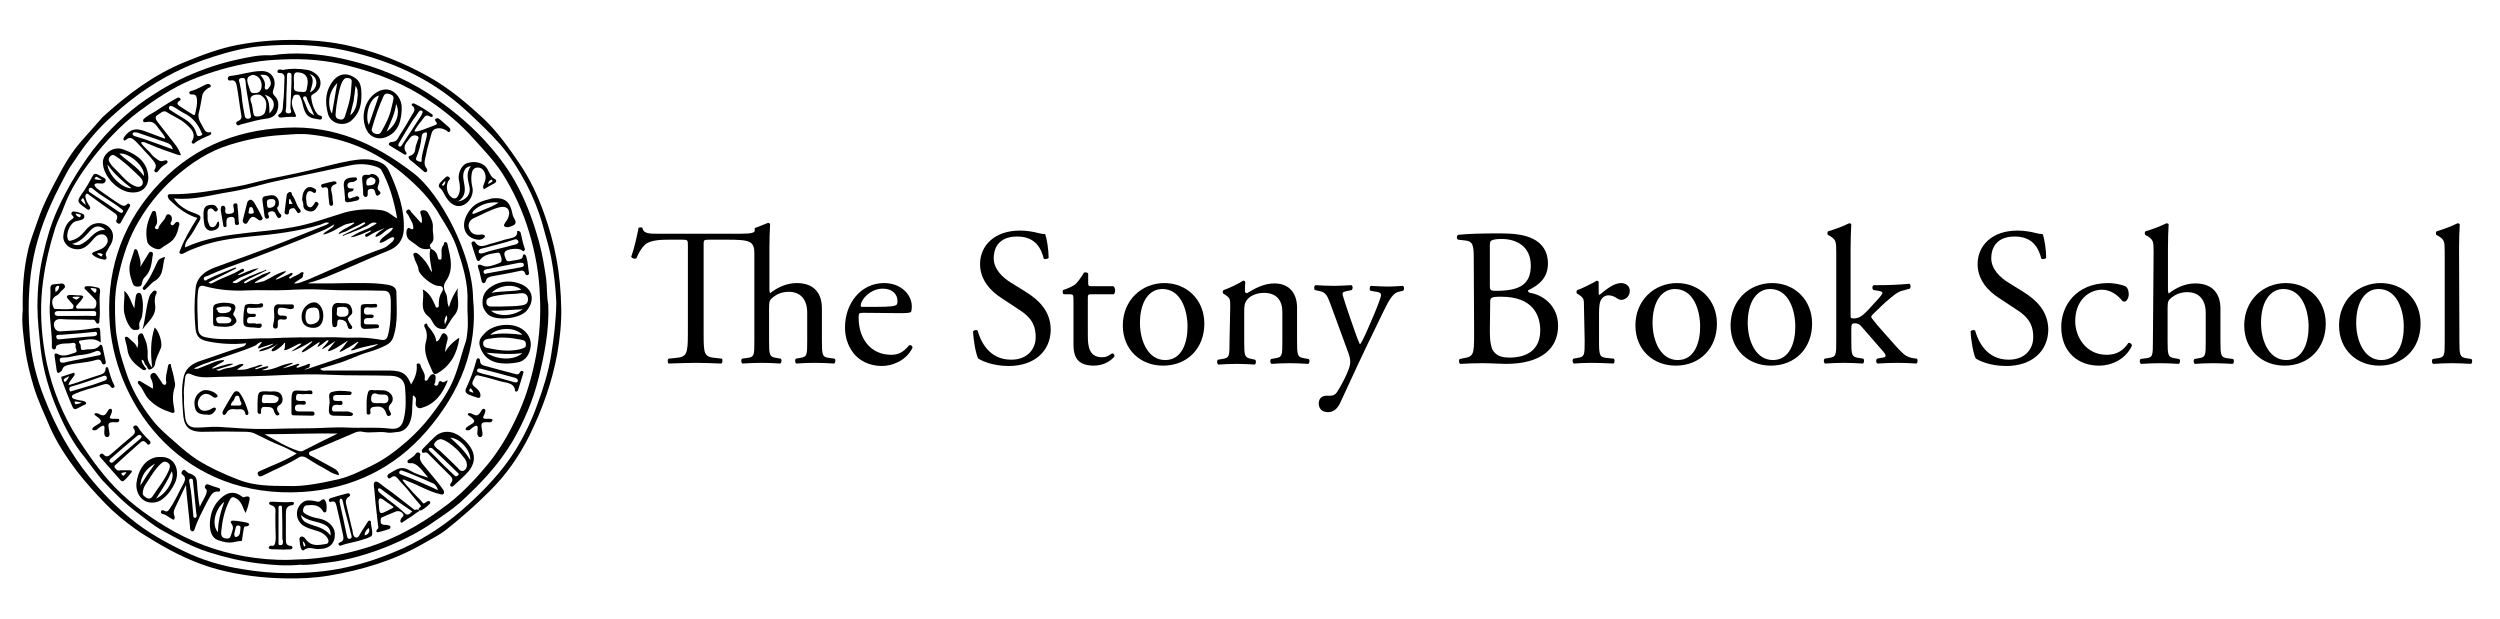 <svg xmlns="http://www.w3.org/2000/svg" xmlns:xlink="http://www.w3.org/1999/xlink" id="Layer_1" x="0px" y="0px" viewBox="0 0 714.5 177" style="enable-background:new 0 0 714.5 177;" xml:space="preserve"><g>	<path d="M196.6,70.3c0-1.7,0-1.8-1.7-1.8h-3.6c-2.4,0-5.5,0.1-6.9,1.4c-1.3,1.2-1.9,2.5-2.5,3.9c-0.4,0.3-1.2,0.1-1.5-0.4   c0.9-2.5,1.7-6.1,2.1-8.3c0.2-0.1,0.9-0.2,1.1,0c0.3,1.8,2.2,1.7,4.8,1.7h23.2c3.1,0,4-0.3,4.1-0.8v-0.8l3.8-1.5   c0.2,0,0.4,0.1,0.6,0.3c-0.1,1.7-0.2,4.5-0.2,6.9v11.8c0,0.5,0.1,0.9,0.2,1.1c2-1.6,4.7-2.9,7.6-2.9c5.3,0,7.2,3.3,7.2,7.2v9.3   c0,4,0.1,4.7,2.1,4.9l1.5,0.2c0.4,0.3,0.3,1.2-0.1,1.4c-2-0.1-3.6-0.2-5.6-0.2c-2,0-3.7,0.1-5.2,0.2c-0.4-0.2-0.5-1.1-0.1-1.4   l1.1-0.2c2.1-0.3,2.1-0.8,2.1-4.9v-8c0-3.6-1.7-6-5.3-6c-1.9,0-3.4,0.7-4.4,1.5c-1,0.8-1.2,1.1-1.2,3.1v9.4c0,4,0.1,4.6,2.1,4.9   l1.2,0.2c0.4,0.2,0.3,1.2-0.1,1.4c-1.7-0.1-3.3-0.2-5.3-0.2c-2,0-3.7,0.1-5.5,0.2c-0.4-0.2-0.5-1.1-0.1-1.4l1.4-0.2   c2.1-0.2,2.1-0.8,2.1-4.9v-25c0-3.5-1.3-3.9-7.8-3.9h-5.1c-1.7,0-1.6,0.1-1.6,1.9v24.9c0,5.9,0.1,6.7,3.4,7l1.8,0.2   c0.3,0.2,0.2,1.2-0.1,1.4c-3.2-0.1-5.1-0.2-7.3-0.2s-4.2,0.1-7.8,0.2c-0.3-0.2-0.4-1.1,0-1.4l2-0.2c3.2-0.3,3.5-1.1,3.5-7   L196.6,70.3L196.6,70.3z"></path>	<path d="M246.9,89.4c-1.5,0-1.5,0.1-1.5,1.5c0,5.7,3.3,10.5,9.3,10.5c1.9,0,3.4-0.6,5.1-2.7c0.6-0.2,1,0.2,1,0.7   c-1.9,3.8-5.9,5.2-8.8,5.2c-3.6,0-6.5-1.6-8.1-3.7c-1.7-2.2-2.4-4.8-2.4-7.3c0-6.9,4.5-12.7,11.2-12.7c4.8,0,7.9,3.3,7.9,6.7   c0,0.8-0.1,1.2-0.2,1.5c-0.2,0.3-1,0.4-3.3,0.4L246.9,89.4L246.9,89.4z M250.4,87.7c4.1,0,5.4-0.2,5.8-0.6c0.2-0.1,0.3-0.3,0.3-1.1   c0-1.6-1.1-3.5-4.3-3.5c-3.3,0-6.2,3-6.2,4.9c0,0.1,0,0.3,0.4,0.3C246.4,87.7,250.4,87.7,250.4,87.7z"></path>	<path d="M288.3,104.6c-4.7,0-7.7-1.5-8.7-2.1c-0.7-1.2-1.4-5.2-1.5-7.8c0.3-0.4,1.1-0.5,1.3-0.2c0.8,2.8,3.1,8.3,9.6,8.3   c4.7,0,7-3.1,7-6.4c0-2.5-0.5-5.2-4.6-7.8l-5.3-3.5c-2.8-1.8-6-5-6-9.6c0-5.3,4.1-9.6,11.4-9.6c1.7,0,3.8,0.3,5.2,0.7   c0.7,0.2,1.5,0.3,2,0.3c0.5,1.3,1,4.5,1,6.8c-0.2,0.3-1.1,0.5-1.4,0.2c-0.7-2.7-2.2-6.3-7.6-6.3c-5.5,0-6.7,3.6-6.7,6.2   c0,3.2,2.7,5.6,4.8,6.9l4.5,2.8c3.5,2.2,7,5.4,7,10.8C300.2,100.4,295.6,104.6,288.3,104.6z"></path>	<path d="M311.9,84.1c-1,0-1,0.2-1,1.3v10.5c0,3.2,0.4,6.2,4.1,6.2c0.6,0,1.1-0.1,1.5-0.3c0.5-0.2,1.2-0.8,1.4-0.8   c0.5,0,0.7,0.6,0.6,0.9c-1,1.2-3,2.6-5.9,2.6c-4.8,0-5.8-2.7-5.8-6V85.7c0-1.5-0.1-1.6-1.2-1.6h-1.6c-0.3-0.2-0.4-0.8-0.2-1.2   c1.6-0.5,3-1.2,3.6-1.7c0.7-0.7,1.8-2.2,2.4-3.3c0.3-0.1,1-0.1,1.2,0.3v2.5c0,1,0.1,1.1,1,1.1h6.2c0.7,0.5,0.6,2,0.1,2.3   L311.9,84.1L311.9,84.1z"></path>	<path d="M344.2,92.5c0,7-4.8,12-11.8,12c-6.4,0-11.5-4.5-11.5-11.5c0-7.1,5.3-12.1,11.9-12.1C339.1,80.9,344.2,85.6,344.2,92.5z    M332.2,82.6c-3.7,0-6.4,3.5-6.4,9.7c0,5.1,2.3,10.6,7.2,10.6s6.4-5.2,6.4-9.5C339.4,88.6,337.5,82.6,332.2,82.6z"></path>	<path d="M351.6,87.7c0-2.2,0-2.5-1.5-3.5l-0.5-0.3c-0.2-0.2-0.2-0.8,0.1-1c1.3-0.4,4.5-1.9,5.6-2.7c0.2,0,0.5,0.1,0.6,0.4   c-0.1,1.3-0.1,2.1-0.1,2.6c0,0.3,0.2,0.6,0.6,0.6c2.4-1.5,5-2.8,7.8-2.8c4.6,0,6.5,3.2,6.5,6.9v9.6c0,4,0.1,4.6,2.1,4.9l1.2,0.2   c0.4,0.3,0.3,1.2-0.1,1.4c-1.7-0.1-3.3-0.2-5.3-0.2c-2,0-3.7,0.1-5.2,0.2c-0.4-0.2-0.5-1.1-0.1-1.4l1.1-0.2   c2.1-0.3,2.1-0.8,2.1-4.9v-8.3c0-3.2-1.5-5.5-5.3-5.5c-2.1,0-4,0.9-4.8,2c-0.7,0.9-0.8,1.7-0.8,3.4v8.6c0,4,0.1,4.5,2.1,4.9l1,0.2   c0.4,0.3,0.3,1.2-0.1,1.4c-1.5-0.1-3.1-0.2-5.1-0.2c-2,0-3.7,0.1-5.3,0.2c-0.4-0.2-0.5-1.1-0.1-1.4l1.2-0.2   c2.1-0.3,2.1-0.8,2.1-4.9L351.6,87.7L351.6,87.7z"></path>	<path d="M376.9,115.3c0-1.5,1-2.2,2.2-2.2h1.1c0.9,0,1.5-0.4,1.9-1c1.6-2.5,2.7-4.9,3.2-6.2c0.2-0.4,0.6-1.6,0.6-2.4   c0-1.1-0.2-1.8-1-3.9l-4.4-12c-1-2.6-1.3-4-3.3-4.4l-1.4-0.3c-0.3-0.3-0.3-1.2,0.2-1.4c1.8,0.1,3.5,0.2,5.3,0.2   c1.5,0,3.1-0.1,4.9-0.2c0.5,0.2,0.5,1.1,0.1,1.4l-1.4,0.3c-0.8,0.2-1.2,0.3-1.2,0.7c0,0.7,1.3,4.3,1.6,5.3l1.8,5.2   c0.3,0.9,1.4,3.9,1.6,4c0.2-0.1,1.1-1.8,2.1-4.1l1.9-4.4c1.2-2.9,2-5,2-5.6c0-0.4-0.3-0.8-1.3-0.9l-1.7-0.3   c-0.4-0.3-0.3-1.2,0.1-1.4c1.8,0.1,3.5,0.2,4.9,0.2c1.4,0,2.7-0.1,4.2-0.2c0.5,0.2,0.5,1.1,0.1,1.4l-0.9,0.2   c-1.9,0.3-2.9,2-4.8,5.9l-3.1,6.4c-1.9,3.8-6.4,13.5-9.2,19.6c-1,2.1-2.3,2.6-3.6,2.6C377.7,117.7,376.9,116.7,376.9,115.3z"></path>	<path d="M421.2,74.1c0-4.1-0.2-5.2-2.7-5.4l-1.8-0.2c-0.5-0.3-0.4-1.2,0.1-1.4c3-0.3,6.8-0.4,12-0.4c3.5,0,6.9,0.3,9.4,1.6   c2.4,1.2,4.2,3.4,4.2,7c0,4-2.4,6.1-5.7,7.7c0,0.6,0.5,0.7,1.1,0.8c3,0.6,7.5,3.4,7.5,9.3c0,6.5-4.8,10.9-14.9,10.9   c-1.6,0-4.4-0.2-6.7-0.2c-2.5,0-4.4,0.1-6.4,0.2c-0.3-0.2-0.5-1.1-0.1-1.4l1-0.2c3-0.5,3.1-1.1,3.1-7L421.2,74.1L421.2,74.1z    M425.8,81.5c0,1.6,0.1,1.7,2.9,1.6c5.7-0.2,8.8-1.9,8.8-7.2c0-5.5-4.1-7.6-8.3-7.6c-1.2,0-2.1,0.1-2.6,0.3   c-0.6,0.2-0.8,0.4-0.8,1.5L425.8,81.5L425.8,81.5z M425.8,94.5c0,2,0.1,4.9,1.2,6.1c1.1,1.3,2.7,1.6,4.4,1.6c5,0,8.8-2.2,8.8-7.8   c0-4.4-2.2-9.6-11.1-9.6c-3,0-3.2,0.3-3.2,1.5L425.8,94.5L425.8,94.5z"></path>	<path d="M452.7,87.7c0-2.2,0-2.5-1.5-3.5l-0.5-0.3c-0.2-0.2-0.2-0.8,0.1-1c1.3-0.4,4.2-1.9,5.6-2.7c0.3,0.1,0.5,0.2,0.5,0.4v3.2   c0,0.3,0.1,0.4,0.2,0.5c2-1.6,4.1-3.4,6.2-3.4c1.4,0,2.5,0.9,2.5,2.2c0,1.8-1.5,2.6-2.4,2.6c-0.6,0-0.8-0.2-1.2-0.4   c-0.8-0.6-1.7-0.9-2.5-0.9c-0.9,0-1.6,0.5-2,1.1c-0.6,0.8-0.7,2.4-0.7,4.3v7.6c0,4,0.1,4.7,2.2,4.9l2,0.2c0.4,0.3,0.3,1.2-0.1,1.4   c-2.6-0.1-4.2-0.2-6.2-0.2c-2,0-3.7,0.1-5.1,0.2c-0.4-0.2-0.5-1.1-0.1-1.4l1.1-0.2c2.1-0.3,2.1-0.8,2.1-4.9L452.7,87.7L452.7,87.7z   "></path>	<path d="M490.7,92.5c0,7-4.8,12-11.8,12c-6.4,0-11.5-4.5-11.5-11.5c0-7.1,5.3-12.1,11.9-12.1C485.6,80.9,490.7,85.6,490.7,92.5z    M478.7,82.6c-3.7,0-6.4,3.5-6.4,9.7c0,5.1,2.3,10.6,7.2,10.6s6.4-5.2,6.4-9.5C485.9,88.6,484,82.6,478.7,82.6z"></path>	<path d="M517.9,92.5c0,7-4.8,12-11.8,12c-6.4,0-11.5-4.5-11.5-11.5c0-7.1,5.3-12.1,11.9-12.1C512.8,80.9,517.9,85.6,517.9,92.5z    M505.9,82.6c-3.7,0-6.4,3.5-6.4,9.7c0,5.1,2.3,10.6,7.2,10.6s6.4-5.2,6.4-9.5C513.1,88.6,511.2,82.6,505.9,82.6z"></path>	<path d="M524.8,72.2c0-3.3-0.1-3.6-1.7-4.7l-0.6-0.3c-0.3-0.2-0.3-0.9,0-1.1c1.4-0.4,4-1.3,6-2.3c0.2,0,0.5,0.1,0.6,0.3   c-0.1,1.7-0.2,4.5-0.2,6.9v19.2c0,0.7,0.1,0.8,1,0.8c1.2,0,2.3-0.6,3.8-2.2l2.3-2.5c1.6-1.7,2-2.3,2-2.6s-0.3-0.4-1.2-0.6l-1.3-0.2   c-0.5-0.2-0.5-1.2,0-1.4h1.3c2.5,0,5.8-0.1,8.9-0.4c0.4,0.2,0.5,1.1,0.1,1.4L544,83c-1.1,0.2-2.1,0.8-3.5,2   c-2.2,1.7-4.1,3.8-5.1,4.7c-0.7,0.6-0.7,0.9-0.4,1.3c1,1.3,1.8,2.3,3.8,4.5c2.2,2.5,4.1,4.7,5.3,5.7c0.8,0.7,1.9,1.1,2.9,1.2   l0.8,0.1c0.4,0.3,0.3,1.2-0.1,1.4c-1.6-0.1-3.5-0.2-5.3-0.2c-2.2,0-4.2,0.1-5.8,0.2c-0.5-0.2-0.5-1.2-0.1-1.4l1-0.2   c0.8-0.1,1.4-0.2,1.4-0.6s-0.2-0.7-1-1.6l-6-6.9c-0.5-0.6-1.1-0.8-1.7-0.8c-1,0-1.1,0.2-1.1,1.9v3.1c0,4,0.1,4.6,2.1,4.9l1.3,0.2   c0.4,0.3,0.3,1.2-0.1,1.4c-1.8-0.1-3.5-0.2-5.4-0.2c-2,0-3.7,0.1-5.4,0.2c-0.4-0.2-0.5-1.1-0.1-1.4l1.2-0.2   c2.1-0.3,2.1-0.8,2.1-4.9L524.8,72.2L524.8,72.2z"></path>	<path d="M573.4,104.6c-4.7,0-7.7-1.5-8.7-2.1c-0.7-1.2-1.4-5.2-1.5-7.8c0.3-0.4,1.1-0.5,1.3-0.2c0.8,2.8,3.1,8.3,9.6,8.3   c4.7,0,7-3.1,7-6.4c0-2.5-0.5-5.2-4.6-7.8l-5.3-3.5c-2.8-1.8-6-5-6-9.6c0-5.3,4.1-9.6,11.4-9.6c1.7,0,3.8,0.3,5.2,0.7   c0.7,0.2,1.5,0.3,2,0.3c0.5,1.3,1,4.5,1,6.8c-0.2,0.3-1.1,0.5-1.4,0.2c-0.7-2.7-2.2-6.3-7.6-6.3c-5.5,0-6.7,3.6-6.7,6.2   c0,3.2,2.7,5.6,4.8,6.9l4.5,2.8c3.5,2.2,7,5.4,7,10.8C585.3,100.4,580.7,104.6,573.4,104.6z"></path>	<path d="M607.6,81.9c0.5,0.4,0.8,1.3,0.8,2.2c0,1-0.6,2.1-1.2,2.1c-0.3,0-0.6-0.1-0.8-0.4c-1.2-1.5-3.3-3-5.6-3   c-3.9,0-7.7,3.1-7.7,9c0,4.4,3,9.6,9,9.6c3.2,0,4.9-1.5,6.2-3.4c0.5-0.1,1,0.3,1,0.8c-1.9,4.1-6.1,5.7-9.3,5.7   c-3,0-5.7-0.9-7.7-2.8s-3.2-4.7-3.2-8.3c0-6,4.2-12.5,13.5-12.5C603.9,80.9,606.1,81.2,607.6,81.9z"></path>	<path d="M615.5,72.2c0-3.3-0.1-3.6-1.7-4.7l-0.6-0.3c-0.3-0.2-0.3-0.9,0-1.1c1.4-0.4,4-1.3,6-2.3c0.2,0,0.5,0.1,0.6,0.3   c-0.1,1.7-0.2,4.5-0.2,6.9v11.8c0,0.5,0.1,0.9,0.2,1.1c2-1.6,4.7-2.9,7.6-2.9c5.3,0,7.2,3.3,7.2,7.2v9.3c0,4,0.1,4.7,2.1,4.9   l1.5,0.2c0.4,0.3,0.3,1.2-0.1,1.4c-2-0.1-3.6-0.2-5.6-0.2c-2,0-3.7,0.1-5.2,0.2c-0.4-0.2-0.5-1.1-0.1-1.4l1.1-0.2   c2.1-0.3,2.1-0.8,2.1-4.9v-8c0-3.6-1.7-6-5.3-6c-1.9,0-3.4,0.7-4.4,1.5c-1,0.8-1.2,1.1-1.2,3.1v9.4c0,4,0.1,4.6,2.1,4.9l1.2,0.2   c0.4,0.2,0.3,1.2-0.1,1.4c-1.7-0.1-3.3-0.2-5.3-0.2c-2,0-3.7,0.1-5.5,0.2c-0.4-0.2-0.5-1.1-0.1-1.4l1.4-0.2   c2.1-0.2,2.1-0.8,2.1-4.9L615.5,72.2L615.5,72.2z"></path>	<path d="M664.7,92.5c0,7-4.8,12-11.8,12c-6.4,0-11.5-4.5-11.5-11.5c0-7.1,5.3-12.1,11.9-12.1C659.6,80.9,664.7,85.6,664.7,92.5z    M652.6,82.6c-3.7,0-6.4,3.5-6.4,9.7c0,5.1,2.3,10.6,7.2,10.6s6.4-5.2,6.4-9.5C659.8,88.6,657.9,82.6,652.6,82.6z"></path>	<path d="M691.8,92.5c0,7-4.8,12-11.8,12c-6.4,0-11.5-4.5-11.5-11.5c0-7.1,5.3-12.1,11.9-12.1C686.8,80.9,691.8,85.6,691.8,92.5z    M679.8,82.6c-3.7,0-6.4,3.5-6.4,9.7c0,5.1,2.3,10.6,7.2,10.6s6.4-5.2,6.4-9.5C687,88.6,685.1,82.6,679.8,82.6z"></path>	<path d="M702.9,97.5c0,4,0.1,4.6,2.1,4.9l1.3,0.2c0.4,0.3,0.3,1.2-0.1,1.4c-1.8-0.1-3.5-0.2-5.4-0.2c-2,0-3.7,0.1-5.4,0.2   c-0.4-0.2-0.5-1.1-0.1-1.4l1.3-0.2c2.1-0.3,2.1-0.8,2.1-4.9V72.2c0-3.3-0.1-3.6-1.7-4.7l-0.6-0.3c-0.3-0.2-0.3-0.9,0-1.1   c1.4-0.4,4-1.3,6-2.3c0.2,0,0.5,0.1,0.6,0.3c-0.1,1.7-0.2,4.5-0.2,6.9L702.9,97.5L702.9,97.5z"></path></g><g>	<path d="M83.6,55.9c-0.3-0.3-0.1-1.2-0.8-1c-0.6,0.1-0.9,0.6-0.9,1.2c-0.2,1.3-0.3,2.6-0.5,4c-0.1,0.5-0.2,1.1,0.5,1.2   c0.5,0.1,0.7-0.3,0.7-0.7c0-0.7,0.3-1,1-1.1c0.7-0.1,0.8,0.4,1.1,0.8c0.2,0.3,0.4,0.8,0.9,0.5c0.6-0.3,0.3-0.8,0-1.1   C84.6,58.5,84.5,57,83.6,55.9z M82.9,58.3c-0.3,0-0.3,0.1-0.3-0.2c0-0.2,0-1.1,0.1-1.2c0.1-0.1,0.2,0,0.3,0.1   c0.1,0.1,0.1,0.2,0.1,0.3c0.1,0.3,0.4,0.6,0.5,1C83.4,58.2,83.1,58.3,82.9,58.3z"></path>	<path d="M160.4,88c-0.1-4.8-0.5-9.5-1.4-14.2c-0.8-4.4-2-8.6-3.5-12.8c-1.8-5.1-4.1-10-7.2-14.5c-2.9-4.3-6-8.6-9.7-12.2   c-5-4.7-10.2-9.1-16.3-12.5c-6.7-3.7-13.7-6.6-21.2-8.4c-4.4-1.1-8.8-1.7-13.3-1.9c-6.6-0.3-13.2,0.1-19.7,1.3   c-5.3,1-10.3,2.9-15.2,4.9C44,21.3,36.4,27,29.3,33.5l-5.4,6.1c-1.7,1.9-3.1,3.7-4.6,6.1c-0.2,0.3-1.5,2.5-1.7,2.9   c-2.5,4.7-5.1,9.3-6.8,14.4c-1,3-2.3,6-2.9,9.1c-1.2,5.3-1.5,10.7-1.4,16.5c-0.4,3.5,0.2,7.4,0.7,11.3c0.5,3.6,1.4,7.1,2.4,10.5   c1.2,4,3,7.7,4.6,11.5c2,4.6,4.8,8.8,7.8,12.8c2.5,3.2,5.2,6.2,8,9.1c2.6,2.7,5.4,5,8.3,7.1c1.9,1.4,3.9,2.6,5.9,3.8   c5.8,3.5,11.8,6.4,18.3,8.1c6.2,1.6,12.5,2.4,19,2.5c4.2,0.1,8.4-0.1,12.6-0.8c9.4-1.6,18.5-4.3,26.8-9.1c2.2-1.3,4.6-2.4,6.6-4   c4.3-3.4,8.4-7,12.3-10.9c4.8-4.7,8.5-10,11.5-16c3.7-7.5,6.5-15.3,8-23.6C160,96.8,160.5,92.4,160.4,88z M157.5,101.6   c-0.8,4.9-2.3,9.6-4,14.2c-1.6,4.5-3.7,8.8-6.2,12.9c-3.7,5.9-8.5,11-13.7,15.7c-5.5,5-11.5,9.1-18.2,12.2   c-5.4,2.4-10.9,4.4-16.7,5.6c-5.4,1.2-11,1.6-16.5,1.6c-4.3,0-8.5-0.4-12.7-1.1c-5.9-0.9-11.7-2.6-17-5.2   c-5.4-2.6-10.6-5.5-15.3-9.4c-4.3-3.5-8.1-7.4-11.6-11.7c-5.5-6.8-9.7-14.4-12.9-22.6c-2.3-5.8-3.8-11.7-4.2-17.9   c-0.7-9.2-0.3-18.3,2.3-27.3c2-7.1,5.2-13.6,8.7-20c0.5-0.9,2-3,2-3c2.6-4,5.6-7.8,9.1-11.1c2.9-2.7,5.9-5.3,9.1-7.6   c6.5-4.7,13.6-8.3,21.3-10.7c4.4-1.4,9-2.6,13.6-3c8.2-0.7,16.4-0.5,24.5,1.3c6.9,1.6,13.6,3.8,19.9,7.1c5,2.6,9.6,5.8,13.8,9.6   c3.5,3.2,7,6.5,10.1,10c3,3.5,5.4,7.4,7.6,11.5c1.9,3.7,3.5,7.6,4.6,11.6c0.8,3.1,1.8,6.1,2.4,9.2c0.8,4.3,1.3,8.6,1.5,12.9   C158.9,91.7,158.3,96.6,157.5,101.6z"></path>	<path d="M156.1,79.7c-0.5-3.5-1.1-7-2-10.4c-1.7-6.2-3.9-12.2-7.1-17.8c-2.4-4.2-5.4-8-8.7-11.6c-4.7-5-10.1-9.4-15.9-13.2   c-7-4.5-14.7-7.6-22.7-9.5c-6.4-1.6-13-2.3-19.7-1.7c-1.1,0.1-2.2,0.4-3.3,0.3c-3-0.1-5.9,0.6-8.8,1.2c-5,1.1-9.8,2.7-14.5,4.8   c-3.3,1.5-6.5,3.2-9.5,5.2c-5.9,3.7-11,8.3-15.5,13.6c-2.4,2.8-4.4,5.8-6.4,8.9c-2.2,3.5-4.1,7.1-5.8,10.9c-1.7,3.9-2.9,8-3.8,12.1   c-1.2,4.9-1.7,10-1.7,15.1c0,4,0.5,8,0.9,12c0.7,6.2,2.5,12.2,4.9,17.8c2,4.7,4.4,9.3,7.7,13.3c1.7,2.2,3.3,4.5,5.1,6.6   c3.1,3.3,6.3,6.5,9.9,9.2c2.3,1.7,4.5,3.6,7,5c4.3,2.4,8.7,4.8,13.4,6.3c4.7,1.5,9.4,2.6,14.2,3.2c4.1,0.5,8.2,0.8,12,0.4   c2.8,0.2,5.3-0.4,7.7-0.6c6.1-0.7,12-2.5,17.7-4.8c4.3-1.8,8.5-3.9,12.4-6.6c2.6-1.8,5.4-3.6,7.8-5.7c5.7-5.2,11.1-10.8,15.1-17.6   c3.3-5.7,5.8-11.6,7.4-17.9c1.7-6.9,3.1-13.9,2.8-21.1C156.2,84.5,156.4,82.1,156.1,79.7z M153.3,101.1c-1.2,6.6-3.1,13.1-6.1,19.1   c-2,4.2-4.4,8.2-7.3,11.9c-4.1,5-8.5,9.7-13.8,13.4c-6.4,4.7-13.3,8.5-20.9,10.9c-5.8,1.8-11.6,3-17.7,3.4   c-1.8,0.1-3.5,0.1-4.7,0.2c-4.7,0.1-8.8-0.3-12.9-1c-8-1.4-15.5-4.2-22.4-8.4c-6-3.6-11.6-7.8-16.3-13.1c-2-2.3-3.9-4.7-5.7-7.3   c-2.2-3.2-4.4-6.4-6.2-9.9c-3.6-7-5.9-14.4-6.9-22.1c-0.8-5.9-0.9-11.9-0.1-17.8c0.7-5.2,1.9-10.3,3.5-15.3   c0.6-1.9,1.7-3.8,2.4-5.8c1.9-5.2,4.9-9.7,8.2-14c3.8-4.9,8.1-9.5,13.1-13.3c4.7-3.5,9.6-6.8,15-9.1c5.8-2.4,11.8-4.1,17.9-5.1   c2.8-0.5,5.5-0.7,8.3-0.8c6.4-0.3,12.7,0.2,18.9,1.8c8.3,2.1,16.2,5.2,23.3,10.1c4.6,3.1,8.8,6.6,12.5,10.8c2.8,3.1,5.7,6.1,8,9.6   c3.4,5.3,6,11,7.8,17c1.8,6,2.9,12,3.1,18.3C154.6,90.3,154.2,95.7,153.3,101.1z"></path>	<path d="M118.2,49.5c-10.9-8.4-22.5-13.7-36.5-13C66.7,37.2,54,42.7,44,54.1c-9.7,11.1-13.8,24.4-12.6,39   c2.1,23.8,21.4,49.6,55.1,47.5c14.1-0.9,26.3-6.8,35.5-17.5c9.4-10.9,14.7-23.6,13.2-37.8C135.1,72.9,125.9,55.4,118.2,49.5z    M130.6,70.9c1.7,5.1,3.3,10.2,3,15.7c-0.1,2.6,0.3,5.3,0,8c-0.1,1.1-0.2,2.1-0.5,3.1c-1.4,4-2.2,8.1-4,11.9   c-1.6,3.4-3.8,6.4-6.1,9.4c-2,2.6-4.3,5-6.8,7.2c-3.1,2.7-6.3,5.1-10,6.9c-3.1,1.5-6.2,3.1-9.6,3.9c-4.9,1.1-9.9,2.1-14.3,1.9   c-5.2,0-9.7-0.1-13.9-1.7c-4.2-1.6-8.4-3.5-12.2-5.9c-2.1-1.4-4-3-5.9-4.7c-2.3-2-4.7-4-6.6-6.4c-3.4-4.3-6.1-8.9-7.8-14.2   c-0.6-1.7-1.1-3.5-1.6-5.2c-0.6-2.7-1.2-5.4-1.3-8.1c-0.2-4.1-0.3-8.2,0.5-12.2c1.1-5.4,2.6-10.7,5.2-15.6   c2.9-5.4,6.6-10.1,11.1-14.1c4.6-4.1,9.9-7.6,15.8-9.4c4.8-1.5,9.8-2.5,14.9-2.8c2.9-0.2,5.7-0.5,8.6-0.1c9.7,1.1,18.4,4.7,26,11.1   c4.3,3.6,8.1,7.4,10.8,12.3C127.6,64.6,129.5,67.6,130.6,70.9z"></path>	<path d="M105.9,148.9c-0.1-0.1-0.2-0.1-0.3-0.1c-0.3-0.1-0.4,0.3-0.6,0.5c-0.6,0.9-1.2,1.9-1.8,2.8c-0.4,0.7-0.8,1.8-1.6,1.5   c-0.6-0.3-0.7-0.9-0.8-1.6c0-0.2-0.2-1.1-0.3-1.3c-0.5-2.3-0.9-3.7-1.4-5.9c-0.2-1-0.7-2.1,0.7-2.9c0.5-0.2,0.2-1.1-0.5-0.9   c-1.7,0.4-3.3,0.9-4.9,1.4c-0.2,0.1-0.5,0.3-0.4,0.7c0.1,0.3,0.3,0.5,0.6,0.3c1.3-0.4,1.4,0.6,1.6,1.3c0.7,2.9,1.1,4.8,1.8,8   c0.2,1,0.4,1.9-0.8,2.3c-0.3,0.1-0.6,0.3-0.4,0.7c0.2,0.3,0.4,0.3,0.7,0.2c1.8-0.7,3.7-0.9,5.6-1.5c0.6-0.2,1.3-0.4,1.9-0.6   c0.2-0.1,1.1-0.5,1.2-0.6c0.5-0.7-0.1-2.7-0.2-3.6C106.1,149.2,106,149,105.9,148.9z M99.9,154c-0.7,0.1-0.7-0.8-0.9-1.5   c-0.6-2.9-1.2-5.8-1.9-8.8c-0.1-0.4-0.1-1,0.3-1.2c0.4,0,0.5,0.5,0.6,0.9c0.6,3,1.6,5.9,2.2,8.8C100.4,152.9,100.9,153.9,99.9,154z    M104.2,153c0-0.8,0.4-1.4,1.1-2.1C105.8,151.4,105.6,152.8,104.2,153z"></path>	<path d="M17.8,105.6c0.2-0.7,0.7-1,1.4-1.2c2.6-0.7,5.3-0.7,7.8-1.4c1-0.3,1.7-0.5,2.1,0.7c0.1,0.3,0.4,0.6,0.8,0.4   c0.3-0.1,0.4-0.4,0.3-0.8c-0.3-1.4-0.6-2.8-0.9-4.2c-0.1-0.3-0.4-0.9-0.8-0.4c-1.2,1.6-3,0.9-4.5,1.3c-1.4,0.4-0.6-1.4-1.2-1.8   c-0.3-0.3-0.4-0.9,0.3-0.9c1.9-0.2,3.8-0.9,5.7,0.6c0-0.9-0.1-1.6-0.1-2.2c-0.1-2.4,0-2.2-2.3-1.8c-3.3,0.5-5.5,0.6-9.1,0.8   c-1.3,0.1-1.9-1-1.9-2c0-0.9,0.7-1.6,2-1.5c2.8,0.2,5.7,0.1,8.5,0.2c0.5,0,1.1-0.2,1.4,0.5c0.2,0.3,0.3,0.7,0.7,0.6   c0.5-0.1,0.4-0.6,0.4-1c0.4-2.7-0.2-5.4,0.2-8.1c0.1-0.6-0.1-1.1-0.6-1.2c-1-0.2-2-0.5-3.1-0.4c-0.3,0-0.6,0-0.7,0.3   c-0.2,0.4,0.2,0.6,0.4,0.8c0.9,0.9,1.7,1.7,2.5,2.6c0.6,0.6,0.5,1.4,0.3,2.1c-0.2,0.8-1,0.6-1.5,0.6c-1.1,0-2.1,0-3.2,0   c-0.3,0-0.7,0.1-0.9-0.2c-0.2-0.4,0.1-0.7,0.4-1c0.5-0.6,1-1,1.6-2.1c0-0.5-0.7-0.5-1.8-0.5c-0.2,0-0.8-0.1-1.6-0.1   c-1,0-1.2,0.1-1.3,0.6c0.1,0.4,1.4,1.7,1.7,2.1c0.2,0.2,0.3,0.4,0.1,1.1c0,0-0.1,0.2-0.6,0.2c-1.5,0.2-3,0-4.5,0   c-0.2,0-0.4-0.1-0.5-0.4c-0.5-1.1-0.8-2.7,1-3.5c0.6-0.3,0.9-1,1.4-1.4c0.4-0.4,1.1-0.8,0.8-1.4c-0.3-0.7-0.9-0.6-1.5-0.5   c-0.4,0-0.7,0.1-1.2,0.1c-0.8,0.1-1.4,0.1-1.4,1.2c0.1,1.8-0.1,3.6-0.2,5.4c-0.1,3.8,0.8,7.6,0.6,11.4c0,0.3,0.3,0.6,0.6,0.7   c0.3,0,0.6-0.3,0.6-0.5c0-0.8,0.5-0.8,1.1-1c1.2-0.4,2.4-0.1,3.6-0.4c0.4-0.1,1.1,0.1,0.9,0.8c-0.2,0.8,0.9,1.7-0.2,2   c-1.6,0.5-3.2,1.3-4.9,0.4c-0.7-0.4-1-0.1-0.9,0.6c0.2,1.4,0.4,2.7,0.6,4.1c0.1,0.3,0.1,0.7,0.6,0.7   C17.6,106.1,17.7,105.9,17.8,105.6z M27.1,83.7c0,0-1.3-1.1-1.2-1.3c0.1-0.2,1.6,0.1,1.6,0.1S27.8,83.5,27.1,83.7z M20.7,84.9   c0-0.1,1-0.1,1.6-0.1c0.1,0,0.5,0,0.5,0.1c0,0.1-0.2,0.2-0.2,0.2c-0.2,0.2-0.5,0.4-0.7,0.5c-0.2,0.1-0.3,0-0.5-0.2   C21.2,85.4,20.8,85.2,20.7,84.9z M17.1,88.9c3.2,0,6.2,0,9.3,0c0.5,0,1.1-0.1,1.1,0.7c0,0.9-0.3,0.7-1.2,0.7c-1.6-0.1-3.1,0-4.7,0   c0,0,0,0,0,0c-1.6,0-3.2,0-4.8,0c-0.6,0-1.2-0.1-1.2-0.8C15.8,88.8,16.7,88.9,17.1,88.9z M16.4,81.7c0.2-0.1,0.5,0,0.5,0.2   c0,0.6-0.3,1.1-1,1.6C15.7,82.6,15.7,82,16.4,81.7z M16.8,97c-0.4,0-0.6-0.2-0.7-0.6c-0.1-0.4,0.1-0.7,0.5-0.7c0.6,0,0.7,0,2-0.1   c3-0.2,5.1-0.4,8-0.7c0.5,0,1-0.3,1.1,0.3c0.2,0.6-0.3,0.8-0.9,0.9C23.5,96.3,20.2,96.7,16.8,97z M17.1,103.1   c-0.2-0.9,0.6-0.9,1.1-0.9c1.5,0,3-0.5,4.5-0.7c1.4-0.1,3-0.4,4.4-1c0.6-0.3,1.3-0.4,1.7,0.4c0.2,0.5-0.5,0.7-0.8,0.7   c-1.8,0.4-3.6,0.7-5.3,1.1c-1.4,0.3-2.8,0.5-4.2,0.9C17.8,103.7,17.3,103.8,17.1,103.1z"></path>	<path d="M36.1,39.9c1.1-1,1.9-0.2,2.7,0.5c0.5,0.5,1.1,1.2,1.6,1.7c1.1,1.3,2.3,2.4,3.4,3.8c0.6,0.8,1,1.4,0.5,2.4   c-0.2,0.3-0.4,0.6,0.1,0.9c0.4,0.2,0.6-0.1,0.8-0.3c0.6-0.8,1.2-1.5,2.2-2c0.3-0.2,0.7-0.5,0.4-0.9c-0.2-0.3-0.5-0.2-0.9-0.1   c-1.2,0.5-1.7-0.2-2.8-1c-0.6-0.4-0.9-1-1.4-1.5c-0.9-0.9-2.7-2.5-2.3-2.7c0.4-0.2,0.7-0.1,1,0c2.4,1,4.8,2,7.3,2.8   c1,0.3,2.7,1.1,3,0.8c-0.4-1.1-0.9-2.1-1.7-3.1c-1.7-2.1-3.3-4.3-5-6.4c-0.5-0.6-0.8-1.5,0-1.9c0.8-0.5,1.7-1.5,2.6-0.9   c1.8,1.2,3.8,1.9,5.5,3.4c1.3,1.2,3.2,2.7,1.7,5.1c-0.1,0.1,0,0.3,0.1,0.4c0.1,0.2,0.4,0.2,0.6,0.1c1.3-1.1,2.9-1.7,4.5-2.4   c0.2-0.1,0.3-0.3,0.4-0.5c0-0.3-0.3-0.4-0.5-0.3c-1.2,0.2-1.5-0.8-1.9-1.5c-0.7-1.4-1.7-2.4-1.1-4.4c0.4-1.4,0.5-2.7,0.9-4.6   c0.2-0.8,0.5-1.2,1.5-2c0.3-0.3,1.2-0.3,0.9-0.9c-0.3-0.6-1-0.4-1.5-0.2c-1.2,0.6-2.4,1.3-3.7,1.7c-0.3,0.1-0.9,0.1-0.9,0.6   c0,0.5,0.5,0.5,0.9,0.5c1.1,0,1.2,0.6,1.3,1.6c0.1,1.3-0.2,2.4-0.5,3.8c-0.1,0.5-0.2,0.6-0.6,0.4c-1.3-0.8-2.6-1.6-3.9-2.5   c-0.6-0.4-0.9-0.9-0.1-1.4c0.3-0.2,0.6-0.4,0.3-0.8c-0.2-0.2-0.6-0.3-0.9-0.1c-0.3,0.2-0.6,0.3-0.9,0.5c-2.1,1.2-3.7,2.3-5.6,3.5   c-1,0.6-1.9,1-2.9,1.9c-0.3,0.2-0.4,0.6-0.2,0.9c0.1,0.2,0.3,0.1,0.6,0.1c1.4-0.2,2.2-0.2,3.2,1.1c0.7,1.1,3,3.5,2.2,3.6   c-2-0.8-3.8-1.4-5.6-2.1c-2.6-1-4.2-0.6-5.8,1.5c-0.2,0.3-0.4,0.6-0.3,0.9C35.5,40.4,35.8,40.1,36.1,39.9z M48.3,30.7   c0.1-0.8,1.1-0.3,1.6,0c1.2,0.7,1.8,1.2,2.8,1.7c2.4,1.2,3.9,3.1,4.9,5.5c0,0.1,0.1,0.2,0.2,0.3c0.1,0.3-0.2,0.5-0.5,0.6   c-0.5,0.2-1,0.1-1.1-0.4c-0.6-2.8-2.8-4-4.9-5.3c-0.7-0.4-1.4-0.8-2.1-1.3C48.8,31.5,48.2,31.4,48.3,30.7z M39.3,37.9   c2.8,1,5.6,1.9,8.4,2.9c0.8,0.3,1.4,0.7,1.7,1.9c-3.7-1.3-7.1-2.7-10.6-3.7c-0.3-0.1-1-0.3-0.9-0.8C38,37.7,38.7,37.8,39.3,37.9z"></path>	<path d="M117.7,30.1c1.4,1,0.5,2,0,2.8c-1.1,2-2.2,3.8-3.5,5.8c-0.6,1-0.7,1.8-2.4,1.9c-0.5,0-1,0.7-0.4,1c1.2,0.7,2.7,1.7,4.1,2.5   c0.5,0.3,0.9-0.1,0.6-0.5c-1.3-1.9,0.3-3,1.1-4.2c0.4-0.6,1.2-0.9,1.9-0.6c0.9,0.3,0.4,1,0.2,1.5c0,0.1-0.1,0.4-0.4,1.2   c-0.4,1.2,0.1,2.5-1.9,3.1c-0.5,0.2-0.1,0.8,0.2,1.1c1.2,0.9,2.5,2.1,3.7,3.1c0.3,0.3,0.6,0.6,1,0.3c0.4-0.3,0.2-0.7,0-1   c-0.9-1.1-0.5-2.3-0.2-3.6c0.4-2.2,1-4,1.5-5.9c0.2-0.8,0.4-1.4,1.1-1.7c1.1-0.5,2.3-0.2,3.3,0.4c0.3,0.2,0.6,0.8,1,0.2   c0.3-0.4,0-0.9-0.4-1.2c-0.8-0.7-1.6-1.4-2.4-2.1c-0.4-0.3-0.7-0.6-1.2-0.3c-0.5,0.3-0.2,0.7,0.1,1c0.3,0.4,0.1,0.7-0.2,0.8   c-1.9,0.7-5.6,2.3-6,1.8c-0.2-0.1,1.2-2.1,1.9-2.9c1.1-1.3,1.1-2.1,2.7-1.2c0.2,0.1,0.6,0,0.6-0.3c0-0.2-0.1-0.4-0.3-0.5   c-1.6-1.1-3.2-2.2-5-3c-0.3-0.1-0.6-0.1-0.7,0.2C117.6,30,117.6,30.1,117.7,30.1z M121.8,37.8c0.7,0-0.4,3.2-0.7,4.6   c-0.2,1-0.5,1.9-0.6,2.9c0,0.4,0.2,1.2-0.6,0.9c-0.5-0.2-1.3-0.3-0.9-1.2c0.8-1.9,1.3-3.9,1.5-5.9C120.6,38.4,120.7,38,121.8,37.8z    M120.2,31.6c0.1,0,0.6-0.1,0.6,0.5c-0.1,0.3-0.3,0.6-0.4,0.9c-1.8,2.7-3.5,5.4-5.3,8.1c-0.2,0.4-0.6,1.1-1.1,0.7   c-0.4-0.3,0-0.8,0.2-1.2c1.3-2.1,2.5-4.3,3.9-6.4c0.6-0.8,1-1.3,1.4-2C119.7,31.9,119.9,31.6,120.2,31.6z"></path>	<path d="M65.9,23c1.4-0.3,1.6,0.8,1.8,1.7c0.5,2.8,0.7,5,1.3,8.4c0.1,0.6-0.1,1-0.6,1.3c-0.5,0.3-1.2,0.5-0.8,1.1   c0.4,0.7,0.9,0.1,1.5,0c3.5-0.9,4.7-1.3,7.1-1.6c1.6-0.2,2.7-1,3.1-2.4c0.4-1.4,0.4-2.9-0.8-4.1c-0.7-0.7-0.6-1.1-0.3-2   c0.9-2.4-0.3-5.1-3.4-5.1c-3,0-5.9,1.1-9,1.4c-0.4,0-0.7,0.4-0.7,0.8C65.1,22.9,65.5,23.1,65.9,23z M75.8,31.9   c-0.3,1.1-1.5,1.4-2.4,1.4c-1,0-1-0.9-1.1-1.7c-0.1-0.5-0.2-1.2-0.3-1.7c-0.2-0.8-0.9-1.8,0.1-2.5c0.6-0.4,1.8-0.5,2.4-0.2   c0.9,0.6,1.5,1.2,1.6,2.5C76.1,30.9,76,31.1,75.8,31.9z M77,32.4c0-2,0-3.7-1.3-5.3C78.5,27.9,79.1,30.4,77,32.4z M77,22.4   c0.4,0.9,0.7,1.8-0.1,2.6c-0.2,0.3-0.4,0.7-0.9,0.6c-0.3-0.1-0.4-0.5-0.3-0.9c0.2-1.3-0.4-2.2-1.3-3.3C75.6,21.3,76.5,21.4,77,22.4   z M71.4,21.7c0.3-0.1,0.2-0.1,0.7-0.3c1.9,0,3,1.9,2.6,3.8c-0.4,1.5-1.5,1.4-2.3,1.4c-0.7,0-0.9-0.6-1.1-1.3   C71,24.2,70,22.4,71.4,21.7z M69.1,22.3c0.9-0.1,1,0.3,1.1,1.2c0.1,1.6,0.4,3.3,0.7,4.9c0.2,1.4,0.5,2.7,0.7,4.1   c0.1,0.5,0.4,1.1-0.4,1.4c-0.9,0.2-1.2-0.3-1.3-1c-0.3-1.8-0.7-3.5-0.8-5.3c-0.1-1.3-0.3-2.5-0.6-3.8C68.3,23.1,68,22.4,69.1,22.3z   "></path>	<path d="M145.5,68.2c-1.9,0.4-2.6,0.8-5.4,1.5c-1.2,0.3-3.1,1.5-4.3-0.5c-0.1-0.2-0.5-0.3-0.8-0.1c-0.3,0.2-0.3,0.5-0.2,0.7   c0.4,1.4,0.9,2.8,1.4,4.3c0.2,0.5,0.6,0.7,0.9,0.3c1.1-1.6,2.9-1.8,4.6-2.1c0.7-0.1,1-0.3,1.3,0.5c0.3,0.7,0.7,2-0.1,2.3   c-1.5,0.6-3.5,1.4-4.7,0.9c-2.6-1.2-1.3,1-1.2,1.5c0.2,1.1,0.4,1.6,0.6,2.6c0.1,0.3,0.1,0.7,0.5,0.8c0.5,0.1,0.7-0.4,0.8-0.7   c0.2-0.8,0.8-1,1.5-1.2c2.6-0.5,5.2-0.9,7.8-1.5c0.9-0.2,1.6-0.4,1.9,0.7c0.1,0.3,0.4,0.6,0.8,0.4c0.2-0.1,0.3-0.4,0.3-0.5   c-0.3-1.6-0.3-3.2-0.8-4.8c-0.1-0.3-0.3-0.6-0.6-0.6c-0.4,0-0.3,0.4-0.4,0.6c-0.1,0.7-0.6,0.7-1.2,0.9c-0.6,0.1-0.4,0.1-1.8,0.3   c-0.5,0.1-1.4,0.4-1.7-0.2c-0.3-0.7-0.8-1.6-0.4-2.3c0.5-0.9,4-1.2,4.8-0.5c0.2,0.1,0.3,0.3,0.5,0.3c0.2,0,0.5-0.5,0.4-0.7   c-0.6-1.5-0.8-3.1-1.2-4.6c-0.1-0.3-0.5-0.6-1-0.5C148,67.5,147,67.9,145.5,68.2z M148.4,75.1c0.7,0,1.2-0.1,1.3,0.5   c0.1,0.6-0.4,0.7-0.9,0.8c-3.2,0.6-6.3,1.1-9.5,1.7c-0.4,0.1-0.9,0.4-1.1-0.3c-0.1-0.7,0.7-0.8,1.1-0.9   C143.2,76.1,145.4,75.7,148.4,75.1z M148.2,69.1c-0.2,0.7-0.9,0.8-1.4,0.9c-2.3,0.6-4.7,1.2-7,1.8c-0.7,0.2-1.4,0.5-2,0.6   c-0.4,0.1-1,0.1-1-0.5c0-0.3,0.2-0.7,0.7-0.8c3.2-0.9,6.5-1.6,9.7-2.7C147.6,68.3,148,68.5,148.2,69.1z"></path>	<path d="M131.6,124.8c-2.5-1.9-5.4-1.8-7.3,0c-1.1,1-2.1,2.1-3.2,3.2c-0.3,0.3-0.7,0.7-0.5,1.1c0.2,0.6,0.6,0.2,1,0.2   c0.3,0,0.5,0.1,0.7,0.3c2.1,2.1,4.2,4.3,6.4,6.4c0.6,0.6,0.8,1.2,0.3,1.9c-0.3,0.4-0.6,0.8-0.1,1.1c0.5,0.3,0.8-0.3,1.1-0.5   c1.4-1.3,2.8-2.5,4-3.9C137,130.8,134.9,127.4,131.6,124.8z M131.1,135.6c-0.3,0.5-0.8,0.7-1.2,0.3c-1.7-1.6-3.4-3.2-5-4.9   c-0.7-0.7-1.4-1.4-2.1-2.1c-0.2-0.2-0.5-0.5-0.1-0.8c0.3-0.2,0.6-0.1,0.8,0c2.5,2.4,5,4.7,7.4,7.1   C131,135.3,131.2,135.4,131.1,135.6z M132.3,134.6c-0.7,0.1-1.1-0.4-1.5-0.9c-1.7-1.7-3.4-3.3-5.1-4.9c-0.4-0.3-0.9-0.6-1.2-1   c-0.3-0.4-0.7-0.7-0.2-1.3c0.4-0.5,0.8-0.9,1.7-1c1.4,0.3,3,1.5,4.3,2.7c0.8,0.7,1.5,1.6,2.2,2.5c0.5,0.5,0.8,1.1,0.9,1.8   C133.6,133.3,133.2,134.4,132.3,134.6z M128.7,125.1c2.7,0.1,5.9,3.6,5.7,6.4C132.9,128.9,130.9,127.1,128.7,125.1z"></path>	<path d="M80.5,20.9c0.7,0.3,0.9,0.9,0.8,1.6c-0.1,2.4-0.1,4.8-0.4,7.1c-0.1,1.1,0.1,2.4-1.2,3.1c-0.1,0.1-0.3,0.3-0.1,0.6   c0.2,0.3,0.4,0.3,0.7,0.3c1.6-0.2,1.9-0.2,2.8-0.2c1.6,0,1.8,0.2,1.2-1.1c-0.1-0.2-0.2-0.5-0.4-0.9c-0.5-1.3-0.7-2.3-0.1-3.7   c0.1-0.3,0.1-0.4,0.6-0.6c0.4-0.1,1-0.1,1.2,0.2c0.5,0.9,0.8,1.9,1,2.9c0.6,2.3,1.2,3.5,3.9,3.8c0.5,0.1,1.4,0.4,1.5-0.2   c0.1-0.8-0.3-0.7-0.7-0.8c-0.5-0.2-0.6-0.4-1.1-1.1c-0.6-1.1-1-2.2-1.2-3.6c-0.1-0.7-0.2-1,0.5-1.4c1.7-0.9,2.4-2.4,2-4   c-0.3-1.5-2.3-2.7-3.5-2.9c-2.4-0.4-4.8-0.5-7.2,0c-0.6-0.2-1.3-0.3-1.5,0.3C79.2,21.1,80.1,20.8,80.5,20.9z M88.6,26.4   c0.5-1.9,1.5-3.8-0.1-5.2C91,21.8,91.1,25.2,88.6,26.4z M89.8,33c-1.6-0.9-1.7-1.3-2.2-2.5c-0.1-0.3-0.4-1.1-0.6-1.5   c-0.2-0.4-0.7-1.2-0.1-1.4c0.7-0.3,0.8,0.5,1,1.1C88.5,30,89.1,31.3,89.8,33z M84,21.6c0.2-1.2,1.1-0.9,1.3-0.9   c1.8,0.1,2.9,1.2,2.6,3.4c-0.4,2.4-0.2,2.3-2.6,2.1c-1-0.1-1.4-0.4-1.3-1.5C84.1,23.6,83.9,22.7,84,21.6z M81.8,30.6   c0-2.4,0.1-4.8,0.2-7.1c0-0.6,0-1.2,0-1.7c0.1-0.6,0-1.1,0.7-1c0.8,0.1,0.6,0.7,0.6,1.3c0,0.4,0,0.9,0,1.8L83,30.7   c-0.1,0.5,0.8,1.7-0.5,1.7C81.1,32.4,81.8,31.2,81.8,30.6z"></path>	<path d="M149,93.9c-2.9-1.8-8.3-1.3-10.7,1.6c-0.9,1-1.2,1.4-1.3,2.4c0,1.3,0.7,2.5,1.1,3.1c2.1,3.2,6.3,3.2,9.7,2.6   c2.5-0.4,3.7-2.5,3.9-4.9C151.8,96.8,150.8,95,149,93.9z M149.3,95.7c-3.2-0.4-6.1-0.6-9.2,0C142.3,93.5,147.2,93.4,149.3,95.7z    M139,100.8c3.6,0.3,7,0.6,10.3,0.1C147.1,103,142.3,103,139,100.8z M149,99.7c-0.8,0.3-2.4,0.5-4,0.5c-2,0-4-0.4-5.9-0.8   c-0.8-0.2-1.1-0.7-1-1.5c0.2-1,1.2-1,1.8-1.1c3.6-0.6,5.9-0.3,9.1,0.3c0.8,0.1,1.4,0.5,1.3,1.4C150.4,99.3,149.7,99.5,149,99.7z"></path>	<path d="M100.5,34.4c2.4-2.2,2.8-4.6,2.8-7.4c0-1.7-0.2-3.4-1.4-4.4c-2.8-2.3-5.7-1.6-7.5,1.7c-1.5,2.6-1.4,5.4-0.7,8.1   C94.4,35.5,98.4,36.3,100.5,34.4z M101.4,26.4c0.1-0.6,0.1-1.3,0.2-1.9c0,0.1,0.1,0.2,0.2,0.3c0.1,0.1,0.1,0.3,0.2,0.4   c0.1,0.2,0.2,0.5,0.2,0.8c0,0.1,0,0.2,0,0.3c0,0.4,0.1,0.9,0,1.3c-0.1,0.9-0.2,2.1-0.5,3c-0.4,1-0.8,1.8-1.6,2.3   c0.4-1.6,0.6-2.7,1-4.2C101.1,28,101.3,27.3,101.4,26.4z M99.4,22.3c1.1,0.1,1.2,0.7,1.1,1.3c-0.3,4.1-0.3,4.6-1.9,9.6   c-0.3,0.9-0.8,1.1-1.6,0.9c-0.9-0.2-1.1-0.7-1.1-1.3c0.2-3.3,1.1-7.9,1.9-9.4C98.2,22.8,98.4,22.2,99.4,22.3z M96.4,23.7   c-0.5,2.5-1,6.1-1.5,8.7c-0.2-0.1-0.5-0.8-0.6-1.2C93.7,28.4,94.3,25.9,96.4,23.7z"></path>	<path d="M148.9,81.2c-2.4-1-5-1-7.4,0.1c-2,1-3.7,2.4-3.6,5.2c0,1.3,0.5,2.2,1.4,3.2c2,2.2,9.4,1.5,11.3-1   C152.9,85.9,152.3,82.6,148.9,81.2z M149,82.8c-2.8,0.6-5.6,0.3-8.5,0.9C142.4,81.6,146.8,80.9,149,82.8z M140.3,88.8   c2.7,0.1,5.9-0.3,9.1-0.4C146.6,90.4,142.5,90.6,140.3,88.8z M149,87.3c-2,0.3-3.6,0.2-5.7,0.3c-1.2,0-2.2,0-3.1,0   c-0.7,0-1.2-0.5-1.2-1.2c0-0.7,0.2-1,0.8-1.3c1.1-0.6,3.3-0.8,5-1c1.8-0.1,2.7-0.1,4.1-0.3c1.2-0.1,2,0.5,2,1.7   C150.9,86.7,150.3,87.1,149,87.3z"></path>	<path d="M62.3,140.5c0.3,0,0.6,0,0.6-0.4c0.1-0.4-0.2-0.6-0.6-0.7c-0.8-0.2-1.6-0.5-2.4-0.8c-0.4-0.1-0.7-0.4-1.1,0   c-0.4,0.4-0.3,0.9,0,1.1c1.1,0.8-1.1,3.5-1.7,5.2c-0.4-1.8-0.5-3.6-0.7-5.3c-0.1-1,0-2.1-0.4-3c-0.4-0.8-1.3-1.1-2.1-1.4   c-0.4-0.2-0.5-0.4-0.8-0.6c-0.3-0.3-0.5-0.5-0.9-0.1c-0.4,0.4-0.5,0.8,0,1.2c1,0.7,0.7,1.6,0.3,2.4c-1.3,2.3-2.3,4.8-3.8,7   c-0.5,0.7-0.8,1.5-1.9,0.8c-0.2-0.1-0.7-0.2-0.8,0.3c-0.1,0.4,0.2,0.6,0.5,0.7c1,0.2,1.7,0.9,2.6,1.4c0.2,0.1,0.5,0.4,0.7,0.1   c0.1-0.2,0.2-0.6,0.1-0.8c-0.4-0.8-0.3-1.6,0.1-2.4c1-2.1,2-4.1,3.1-6.5c0.2,0.5,0.1,0.7,0.1,0.8c0.3,3.7,0.8,7.4,1.1,11.1   c0,0.5,0,1,0.5,1.2c0.4,0.2,0.7-0.2,0.8-0.5c0.9-2.8,2.3-5.3,3.6-7.9C60.4,141.3,60.8,140.4,62.3,140.5z M55.7,148   c-0.6,0-0.4-0.8-0.5-1.2c-0.3-2.9-0.4-5.7-1-8.6c-0.1-0.5-0.4-1.3,0.3-1.4c0.8-0.1,0.6,0.8,0.7,1.2c0.3,2.9,0.6,5.8,0.9,8.7   C56.3,147.3,56.3,148,55.7,148z"></path>	<path d="M110,39.3c3-1,4.6-3.5,4.8-7.7c0-0.4,0-0.9,0-1.3c-0.3-3-3.2-6.2-7-4c-3.6,2.1-4.9,7.1-3,10.9   C105.9,39.4,108.2,39.9,110,39.3z M113.2,29.7c1.3,2.6,0.1,6-2.7,7.9C111.6,35,112.9,32.5,113.2,29.7z M111.4,26.9   c0.7,0.2,1.3,0.6,1,1.7c-0.8,3.2-0.7,4.3-3.4,9c-0.3,0.5-0.5,0.8-1.4,0.7c-0.7-0.1-1.6-0.6-1.3-1.6c0.9-3.1,1.9-6.1,3.3-9.2   C110,26.7,110.5,26.6,111.4,26.9z M108.3,27.3c-1,3-2,5.7-2.9,8.4C104.3,33.5,105.3,28.1,108.3,27.3z"></path>	<path d="M65.6,143c0.6-1.2,1.1-1.1,2.3-0.3c1.3,1,1.5,2.6,2.3,3.9c0.7-1.8,0.7-1.8,0.9-2.8c0.2-0.9,0.9-2.5-1.4-1.7   c-0.3,0.1-0.5-0.2-0.7-0.3c-1.8-1.3-3.5-1.3-5.3,0.1c-1.8,1.4-2.9,3.2-3.4,5.3c-0.7,3-0.4,6.4,2.1,7.2c3.7,1.3,4.4,0.3,6.6,0.2   c0.2,0,0.2-0.3,0.2-0.5c0.1-0.4,0.4-3.5,0.7-3.6c0.2-0.1,0.5,0,0.7-0.1c0.2,0,0.5-0.2,0.6-0.4c0.1-0.2-0.1-0.4-0.3-0.5   c-0.2-0.1-0.4-0.1-0.6-0.2c-1.3-0.2-2.5-0.5-3.8-0.5c-0.4,0-0.8,0.3-0.4,0.8c0.9,1.1,0.3,2.1,0,3.1c-0.3,0.9-0.4,1.3-1.5,1.2   c-1-0.1-1.4-0.6-1.4-1.7C63.5,149,64.1,145.9,65.6,143z M67,152.3c0.1-0.3,0.2-0.8,0.3-1.2c0.1-0.4,0.1-1,0.9-0.9   c0.6,0.1,0.6,0.6,0.5,1c-0.1,0.9,0,1.8-1,2.2C67.3,153.7,66.8,153.2,67,152.3z M62.3,152.1c-1.8-1.9-1.1-6.3,1.8-8.7   C63,146.4,62.3,149.2,62.3,152.1z"></path>	<path d="M37.7,55c3.6,0.2,5.3-2.5,4.5-5.8c-0.8-3.8-4.3-5.6-7.3-6.6c-2.6-0.8-5.4,1.3-5.5,3.7C29.3,50.2,33.7,54.9,37.7,55z    M41.1,50.3c-1.9-2.7-4.7-4.2-7-6.4C36.9,43.5,41.6,47.7,41.1,50.3z M31.7,44.5c0.5-0.4,0.8-0.2,1.3,0.1c2.5,1.6,4.6,3.7,6.7,5.7   c0.5,0.5,1.2,1.1,1.1,2c0,0.9-1.1,1.4-2.2,0.9c-1.9-0.8-3.2-2.3-4.6-3.8c-1-1.1-2.3-2-2.9-3.5C31,45.3,31.2,44.9,31.7,44.5z    M37.6,53.8c-2.7,0.1-6.6-3.7-6.9-6.8C32.7,49.8,35,51.8,37.6,53.8z"></path>	<path d="M91.2,148.2c-1.2-0.2-2.4-0.5-3.5-1.1c-1.2-0.6-1.2-1-1-1.8c0.4-1,0.9-0.9,1.4-0.9c1.8-0.2,3.3,0.1,4.2,1.7   c0.1,0.2,0.4,0.5,0.7,0.3c0.2-0.1,0.3-0.4,0.3-0.5c0.1-1.3,0.1-2.1-0.4-2.9c-0.6-0.9-1.2,0.4-1.9,0.4c-0.3,0-0.7-0.1-1-0.2   c-1.2-0.2-2.4-0.4-3.4,0.3c-2.4,1.7-2.3,5.2,0.2,6.8c0.5,0.3,1,0.5,1.5,0.7c1.8,0.7,3.8,0.8,5.1,2.5c0.7,0.9,0.7,1.9-0.4,2   c-1.9,0.3-3.9,0.7-5.4-1.1c-0.4-0.5-0.9-1.3-1.6-1c-0.7,0.3-0.3,1.2-0.3,1.8c0,0.5,0.2,1,0.3,1.5c0.1,0.4,0.6,0.8,0.9,0.5   c1.4-1.2,2.9-0.1,4.3-0.3c3,0,4.6-1.6,4.5-4.4C95.6,150.4,93.7,148.7,91.2,148.2z M86.9,156.2c-0.1,0-0.4-1.5-0.4-1.5l0,0   c0.7,0.3,0.8,1.3,0.8,1.3S87,156.2,86.9,156.2z M88,149.6c-0.9-0.4-1.7-0.9-2-2.4c1.9,1.7,4,1.7,5.9,2.4c1.4,0.5,2.7,1.2,2.6,3.5   C92.7,150.7,90.1,150.5,88,149.6z"></path>	<path d="M127.1,50.9c-0.4,0.4-0.8,0.8-1.2,1.2c-0.5,0.5-0.7,1.2-0.2,1.6c0.9,0.7,1.2,1.8,1.8,2.7c0.9,1.4,2.1,2.5,3.6,2.5   c2.5,0,4.5-3,3.9-5.4c-0.3-1.3-0.4-2.6-0.2-3.8c0.1-0.8,0.5-1.7,1.5-1.8c1-0.1,1.8,0.4,2.2,1.4c0.4,0.9,0.4,1.8,0,2.8   c-0.2,0.6-0.7,1.2-0.2,2c1-0.6,2-1.2,3-1.7c0.6-0.3,0.7-0.9,0.2-1.2c-1.2-0.6-1.5-1.6-2.1-2.7c-1-2-3.7-2.7-6.1-1.8   c-1.5,0.6-2.6,3.1-2.1,5c0.3,1.3,0.4,2.7-0.1,3.9c-0.3,0.8-1,1.5-1.9,0.9c-1.4-0.9-1.9-3.1-1.1-4.7c0.2-0.4,0.9-0.7,0.2-1.2   C127.9,50.2,127.5,50.5,127.1,50.9z M126.7,53.1c0,0-0.4-0.2-0.4-0.2c-0.1-0.1,0.9-1.2,0.9-1.2l0,0   C127.5,52.4,126.7,53.1,126.7,53.1z M140.5,51.3c0,0,0.3,0.4,0.3,0.5c0,0.1-1.3,0.8-1.3,0.8l0,0C139.6,51.6,140.5,51.3,140.5,51.3z    M132.7,52.7c-0.2-1.3-0.6-2.6,0-3.9c0.3-0.7,0.8-1.2,1.9-1.3c-1.6,2-0.8,4-0.4,6c0.4,1.9-0.9,3.7-3.3,4.1   C133,56.2,133,54.5,132.7,52.7z"></path>	<path d="M21,71.1c2.8,0.7,4.4-1.2,5.9-3c0.7-0.8,1.5-1.2,2.4-1.1c0.6,0,1.2,0.5,1.4,1.2c0.3,1-0.2,1.7-0.9,2.4   c-0.8,0.7-1.8,0.9-2.7,1.3c-0.4,0.2-1.2,0.4-0.5,1c0.9,0.8,2,1.1,3.2,1.3c0.5,0.1,0.8-0.4,0.6-0.8c-0.5-1,0.2-1.6,0.6-2.4   c0.5-0.9,1.1-1.7,1.2-2.6c0.7-3-2.3-5.2-5-4.5c-1.3,0.3-2.2,1.2-3,2.2c-1,1.2-2.1,2.2-3.7,2.6c-0.4,0.1-0.7,0.3-1-0.1   c-0.9-1.6,0.5-5,2.3-5.4c0.9-0.2,2.3-0.4,2.3-1.2c0.1-1-0.7-0.9-1.7-1.3c-0.1-0.1-0.8-0.2-1-0.2c-0.3-0.1-0.7-0.1-0.9,0.2   c-0.2,0.3-0.1,0.6,0.2,0.9c0.6,0.5,0.3,0.8-0.2,1.1c-1.6,1.1-2.2,2.8-2.4,4.7C17.9,69,19.2,70.7,21,71.1z M29,73.3   c-0.1,0.1-1.3-0.8-1.3-0.8l0,0c0.9-0.4,1.7,0.2,1.7,0.2S29.1,73.2,29,73.3z M25.7,66c1.4-1.6,2.9-1.7,4.4-0.3   c-2.8-0.1-3.9,2.1-5.6,3.3c-1.4,1-2.2,1.4-3.9,0.7C22.9,69.2,24.3,67.6,25.7,66z M21.6,61c0,0,1.5,0.3,1.5,0.4   c0,0.2-0.2,0.7-0.2,0.7S21.8,62,21.6,61L21.6,61z"></path>	<path d="M50,138c1.4-2.9,0.5-7.6-4.3-7.4c-0.7,0-1,0-1.9,0.3c-2.9,1-4.4,4-4.8,7.2c-0.2,1.9,0.6,4,2.3,5c1.5,0.9,3.9,0.7,5.3-0.6   C48,141.4,49.2,139.8,50,138z M40.1,138.8c0.2-2.9,1.7-4.9,4.2-6.3C42.8,134.6,41.4,136.7,40.1,138.8z M42.1,142.4   c-0.7-0.4-1.4-0.8-1.3-1.6c0.1-1.4,0.8-2.4,1.5-3.4c1.1-1.7,2.1-3.4,3.6-4.8c0.6-0.6,1.2-0.9,2-0.4c0.9,0.6,0.7,1.3,0.4,2.1   c-1.2,2.9-3.2,5.2-4.8,7.7C43.1,142.5,42.6,142.6,42.1,142.4z M49.1,134.7c1,2.1-1.4,6.4-4.5,7.8C46.4,139.8,47.9,137.4,49.1,134.7   z"></path>	<path d="M20.9,112.8c2.6-1.3,5.7-1.9,8.3-2.8c0.8-0.3,1.9-0.5,2.5,0.6c0.2,0.3,0.6,0.4,0.9,0.1c0.3-0.2,0.1-0.5,0-0.7   c-0.8-1.5-1.2-3.1-1.7-4.8c0-0.1-0.2-0.3-0.3-0.3c-0.2,0-0.4,0.2-0.4,0.4c-0.1,0.2,0,0.4-0.1,0.6c-0.1,0.4-0.4,0.7-0.7,0.9   c-0.8,0.4-1.8,0.6-2.6,0.9c-0.9,0.3-1.5,0.5-2.4,0.8c-1.5,0.5-3,1.1-4.6,1.5c-0.1,0-0.2,0-0.2,0c0,0,0-0.1,0-0.1   c0.1-0.3,0.2-0.6,0.4-0.9c0.3-0.4,0.6-0.8,0.9-1.2c0.1-0.2,0.3-0.4,0.4-0.6c0.1-0.2,0-0.5-0.1-0.7c-1.2,0.4-2.5,0.8-3.7,1.2   c0.1,0.4,0.1,0.7,0.2,1c0.9,2.5,1.9,4.9,2.9,7.3c0.2,0.5,0.5,1.1,1.1,0.9c0.8-0.3,1.5-0.8,2.2-1.1c0.2-0.1,0.4-0.1,0.5-0.2   c0.1-0.1,0.3-0.3,0.2-0.5c-0.1-0.4-0.9-0.5-1.2-0.6c-0.7-0.1-0.4,0-1.6-0.3c-0.2-0.1-0.5-0.1-0.7-0.2c-0.3-0.1-0.7-0.5-0.5-0.8   C20.7,112.9,20.8,112.8,20.9,112.8z M18.5,109.2c0,0-0.4-0.6-0.3-0.8c0.1-0.2,1.6-0.9,1.6-0.9S19.1,109,18.5,109.2z M23.4,115.1   c0,0-1.6,0.5-1.8,0.4c-0.2,0-0.3-0.7-0.3-0.7C21.8,114.6,23.4,115.1,23.4,115.1z M20.1,111.9c0,0-0.2-0.3-0.3-0.6   c0-0.4,0.1-0.7,0.5-0.8c3.2-0.9,6.3-2,9.4-3.1c0.3-0.1,0.7,0,0.8,0.4c0.2,0.6-0.2,0.8-0.6,1c-1.1,0.4-2.3,0.8-3.4,1.2   C24.5,110.6,22.5,111.2,20.1,111.9z"></path>	<path d="M133.7,60.9c-2.2,3.6-0.9,7.1,2.8,7.6c0.8,0.1,1.4-0.1,1.9-0.6c0.2-0.2,0.3-0.4,0.1-0.6c-0.5-0.5-1.1-0.2-1.7-0.2   c-1.4,0-2.2-0.5-2.7-1.7c-0.5-1.2,0.1-2.5,1.2-3c2.5-1.1,4.7-2.4,7.2-3.1c2.4-0.7,3.4,0.7,2.9,2.4c-0.2,0.8-0.6,1.4-1,1.9   c-0.2,0.3-0.5,0.8-0.3,1c0.5,0.6,1.7,0.3,2.6-0.2c0.7-0.3,0.8-0.9,0.5-1.5c-0.3-0.6-0.6-1-0.8-2c-0.5-2.4-1.4-4.7-5.8-4.2   C137.6,57.5,135.4,58,133.7,60.9z M142.5,57.9c-1.4,1-3.2,1.6-5.6,2.6c-0.3,0.1-1.6,0.8-1.8,0.6c-0.3-0.2,0.2-0.9,0.4-1   C136.8,58.8,139.5,57.5,142.5,57.9z"></path>	<path d="M149.2,106c-0.3-0.1-0.5,0.2-0.6,0.4c-0.3,0.6-0.6,0.7-1.3,0.5c-2.9-0.8-5.8-1.5-8.6-2.3c-0.7-0.2-1.5-0.4-1.5-1.5   c0-0.4-0.2-0.7-0.5-0.7c-0.4-0.1-0.5,0.4-0.6,0.7c-0.7,2.7-1.7,5.4-2.9,7.9c-0.4,0.8,0,1.4,0.6,1.7c0.9,0.4,1.8,0.7,2.8,1   c0.4,0.1,0.8-0.1,0.7-0.9c0-0.7-0.8-1.7-1.7-2.3c-1.2-0.9-0.3-1.7,0.1-2.7c0.4-0.8,0.9-0.5,1.4-0.4c2.7,0.6,3.8,1,6,1.6   c1.3,0.4,3.9,0.3,4.1,2.6c0.1,0.5,0.7,0.4,0.9-0.2c0.5-1.6,1-3.3,1.5-4.9C149.7,106.4,149.6,106.1,149.2,106z M135.3,112.2   c-0.1,0.1-1.2-0.4-1.2-0.4s0-0.8,0.5-0.8C134.6,111,135.4,112.1,135.3,112.2z M147.9,109.1c-0.2,0.3-0.6,0.2-1,0.1   c-3-0.8-5.5-1.6-9-2.4c-0.3-0.1-0.6-0.2-0.9-0.3c-0.4-0.1-0.8-0.3-0.6-0.8c0.2-0.5,0.6-0.4,1.1-0.3c3.2,0.8,6.5,1.7,9.8,2.6   C147.8,108.2,148.2,108.6,147.9,109.1z"></path>	<path d="M37,134.4c-0.9,0-1.8,0-2.7,0c-0.7,0.3-1-0.2-1.4-0.6c-0.5-0.6,0.1-0.9,0.4-1.2c2.3-2.1,4.6-4.2,6.9-6.2   c0.7-0.6,1.2-0.3,1.7,0.3c0.2,0.3,0.5,0.6,0.9,0.2c0.4-0.4,0.2-0.7-0.1-1c-1.2-1.2-2.4-2.4-3.3-3.9c-0.2-0.3-0.5-0.6-1-0.3   c-0.5,0.3-0.4,0.6-0.1,0.9c0.5,0.8,0.2,1.4-0.4,1.9c-2.1,1.8-4.2,3.5-6.2,5.3c-0.7,0.6-1.3,1-2.1,0.1c-0.3-0.4-0.7-0.3-1,0   c-0.2,0.2-0.2,0.5,0,0.7c1.9,2.2,3.9,4.4,5.8,6.6c0.3,0.4,0.8,0.4,1,0.2c0.8-0.7,1.5-1.5,2.1-2.3C38,134.5,37.4,134.4,37,134.4z    M31.4,132c-0.3-0.3,0-0.7,0.2-0.9c2.5-2.2,5.1-4.4,7.7-6.6c0.3-0.2,0.6-0.3,0.9-0.1c0.1,0.1,0.2,0.3,0.3,0.4   c-0.1,0.2-0.2,0.4-0.4,0.6c-2.6,2.2-5.2,4.4-7.7,6.6C32,132.4,31.7,132.3,31.4,132z M35.3,136c0,0-0.7-0.3-0.6-0.8   c0,0,1.3-0.4,1.4-0.2C36.1,135.2,35.3,136,35.3,136z"></path>	<path d="M24.5,59.5c0,0,0.1,0.1,0.1,0.1c0.3,0.2,0.6,0.5,0.9,0.3c0.4-0.3,0.3-0.7,0.1-1c-0.5-0.7-0.9-1.4-1.1-2.2   c-0.1-0.4-0.2-0.9,0.1-1.2c0.4-0.4,0.7,0.1,1,0.3c2.3,1.7,4.7,3.4,7,5c0.7,0.4,1.1,0.9,0.8,1.8c-0.3,0.4-0.3,1,0.4,1.3   c0.7,0.2,0.8-0.5,1.1-1c0.7-1.2,1.4-2.5,2.1-3.7c0.2-0.3,0.3-0.5,0.1-0.8c-0.3-0.3-0.6-0.3-0.8,0c-0.7,0.7-1.3,0.4-2,0   c-2.2-1.4-4.3-2.9-6.4-4.4c-0.3-0.2-1-0.9-0.9-1.2c0.1-0.4,0.7-0.4,1.1-0.4c0.7,0,1.6,0.3,2-0.5c0.5-0.9-0.7-1.2-1-1.4   c-0.1,0-0.4-0.2-0.7-0.4c-1.3-0.7-1.6-0.5-2.1,0.5c-0.7,1.3-1.4,2.6-2.2,3.8C21.8,57.6,21.8,57.6,24.5,59.5z M27.5,50.5   c0.2,0,1.6,0.9,1.6,0.9s-1.6,0.1-2.1-0.3C27,51.2,27.3,50.5,27.5,50.5z M25.4,54c0.1-0.2,0.2-0.4,0.7-0.3c0,0,0.3,0.1,0.5,0.3   c2.4,2.1,5.3,3.5,7.8,5.5c0.4,0.3,1,0.6,0.7,1.1c-0.3,0.5-0.8,0.1-1.2-0.1c-2.8-1.9-5.5-3.8-8.3-5.6C25.3,54.7,25.3,54.3,25.4,54z    M23.7,56.6c0.5,0.4,0.8,2,0.8,2s-1.2-1.1-1.3-1.3C23.1,57.1,23.7,56.6,23.7,56.6z"></path>	<path d="M82.7,143.5c-1.7,0.1-1.5,0-4.7-0.1c-0.5,0-0.8-0.1-1,0.2c-0.3,0.4,0.2,0.7,0.5,0.8c1.6,0.4,1.2,1.7,1.2,2.7   c0,2.1,0,4.1,0.1,6.4c0,0.5,0,2.6-0.9,2.5c-0.1,0-1-0.3-1.1,0.6c0.1,0.5,1.6,0.4,1.8,0.4c2.3,0.1,2.5,0.1,4.4,0   c0.3,0,0.6-0.2,0.6-0.5c0-0.3-0.3-0.5-0.6-0.5c-1.3-0.1-1.3-1-1.3-1.9c0-2.4,0-4.7,0-7.1c0-1.3,0.1-2.4,1.7-2.6   c0.3,0,0.7-0.2,0.6-0.7C83.8,143.3,83.1,143.5,82.7,143.5z M80.8,155.4c-0.1,0.3-0.3,0.4-0.7,0.4c-0.5,0-0.5-0.2-0.5-0.6   c0-1.7,0-3.3,0-5c0,0,0,0,0,0c0-1.7,0-3.3,0-5c0-0.3,0-0.7,0.5-0.7c0.5,0,0.5,0.3,0.5,0.7c0.1,3,0.1,5.9,0.1,8.9   C80.9,154.4,80.9,155,80.8,155.4z"></path>	<path d="M140,119.7c-1.8,0-2.3,0.1-1.6-1.2c0.3-0.6,0.7-2-0.5-1.6c-0.9,1.1-1,2.6-3.1,1.3c-1.2-0.4-1.3,0.3-0.9,0.5   c3.1,2.1,1.1,2.1-0.5,3.4c-0.2,0.2-0.5,0.6-0.2,0.8c0.1,0.1,0.9,0.1,1,0c3.1-2.7,2.2-0.3,2.2,1c0,0.5,0.4,1.2,1,1   c0.7-0.2,0.5-1.2,0.4-1.7c-0.2-1.7-0.9-2.8,2.1-2.5c0.3,0,0.7-0.1,0.8-0.5C140.9,119.7,140.4,119.7,140,119.7z"></path>	<path d="M29.8,123.9c0,0.5,0.4,1.2,1,1c0.7-0.2,0.5-1.2,0.4-1.7c-0.2-1.7-0.9-2.8,2.1-2.5c0.3,0,0.7-0.1,0.8-0.5   c0-0.6-0.4-0.5-0.8-0.5c-1.8,0-2.3,0.1-1.6-1.2c0.3-0.6,0.7-2-0.5-1.6c-0.9,1.1-1,2.6-3.1,1.3c-1.2-0.4-1.3,0.3-0.9,0.5   c3.1,2.1,1.1,2.1-0.5,3.4c-0.2,0.2-0.5,0.6-0.2,0.8c0.1,0.1,0.9,0.1,1,0C30.7,120.2,29.7,122.6,29.8,123.9z"></path>	<path d="M126.3,109.1c-0.6-0.4-0.9-0.1-1,0.5c-0.1,0.4-0.3,0.8-0.8,0.6c-0.8-0.2-0.1-0.7-0.1-1c0-0.8,0.4-1.8-0.3-2.2   c-0.8-0.3-1.3,0.5-1.7,1.2c-0.2,0.3-0.3,0.7-0.7,0.6c-0.5-0.1-0.3-0.5-0.3-0.8c0.2-1.4-0.9-2.3-1.2-3.6c-0.1-0.3-0.3-0.6-0.8-0.5   c-0.3,0-0.4,0.3-0.3,0.5c0.2,2-0.6,3.8-1.6,5.5c-1.1-2.6-2-4-6.2-4c-5.9,0-11.8,0-17.8,0c-0.7,0-1.5,0.2-2-0.5   c1.5-0.5,3.1-0.9,4.6-1.4c3.2-0.9,6.1-2.5,9.3-3.4c1.7-0.5,3.3-1.1,4.9-1.9c1.1-0.6,1.8-1.3,2.2-2.6c1.3-4.1,0.8-8.4,0.8-12.6   c0-1.4-1.3-1.9-2.4-2.1c-2.4-0.4-4.6-0.5-7-0.5c-3.1,0-6.1,0-9.2,0.1c-1.7,0-4.9,0-6.6,0c0-0.2,0.7-0.3,1.4-0.5   c1.2-0.4,2.5-0.8,3.7-1.3c6-2.4,11.9-5.2,17.9-7.6c2.5-1,4.1-2.9,4.3-5.8c0.3-6.1-1.8-11.6-4.2-16.9c-0.5-1.1-1.2-1.9-2.5-2.5   c-3-1.3-6-0.9-8.9-0.4c-3.8,0.7-7.6,1.8-11.4,2.7c-3.8,0.9-7.4,1.6-11.3,2.4c-4.4,1-6.3,1.7-10.5,2.4c-6,1-11.8,2.1-17.9,2   c-0.8,0-0.9,0.4-0.6,1.1c0.2,0.5,0.7,0.8,1.1,1.2c2.1,2,4.3,3.6,7.2,4.5c-1.9,3-3.7,6-4.9,9.2c-0.1,0.3-0.4,0.6-0.1,0.9   c0.3,0.3,0.7,0.2,1.1,0c1.3-0.7,2.7-1.3,4.1-1.8c4.8-1.8,9.8-2.5,14.8-3c6.8-0.6,13.6-1.4,20.2-3.4c0.7-0.2,1.5-0.9,2.5-0.5   c-0.3,0.2-0.5,0.4-0.7,0.5c-3.8,1.5-7.7,3.1-11.5,4.6c-6.7,2.7-13.6,5.1-20.4,7.6c-2.7,1-5.3,2.7-5.6,6.1c-0.4,3.9-0.4,7.7,0,11.6   c0.3,2.5,1.7,3.1,3.7,3.5c3.5,0.7,7.1,0.9,10.8,0.5c-0.3,0.8-0.8,0.9-1.1,1c-4,1.2-7.9,2.7-11.9,4c-2.2,0.7-4.1,1.9-4.8,4.2   c-0.9,3.4-0.5,7-0.3,10.5c0.2,3.6,1.1,5.8,6.1,5.6c3.9-0.1,7.7-0.1,11.6,0c1,0,2.1,0.1,3,0.6c2.4,1.2,4.8,2.4,7.3,3.4   c1.5,0.6,2.9,1.4,4.5,2.2c-3.3,2.1-6.8,3.3-10,4.8c-0.6,0.3-1.4,0.4-1.1,1.2c0.3,0.9,1.1,0.5,1.7,0.2c3.3-1.7,6.7-3,9.9-5   c0.7-0.5,1.5-0.4,2.2,0c1.6,1,3.1,2,4.7,2.8c1.5,0.8,2.8,1.9,4.7,2.2c-0.1-1-0.7-1.5-1.4-1.9c-2-1.1-4-2.2-6-3.3   c-0.5-0.3-1.2-0.4-1.2-1c0-0.6,0.8-0.7,1.3-0.9c3.9-1.7,7.8-3.3,11.7-5c0.7-0.3,1.5-0.5,2.3-0.3c2.3,0.5,4.6-0.2,6.9,0.2   c0.8,0.2,1.9,0,2.8-0.1c3.5-0.1,4.5-3.7,4.5-6.4c0-1.3,0.2-2.7,0.2-4.1c1.3,0.6,0.8,1.5,0.8,2.3c0,0.9,0.7,1.6,1.6,1.3   c4-1.1,6.1-4.1,7.6-7.9C127.2,108.9,126.8,109.5,126.3,109.1z M83.9,64.9c-4.2,0.8-8.5,1.1-12.8,1.6c-6.2,0.7-12.3,1.5-18.2,4.2   c-0.1-1.1,0.5-2,1.1-2.7c1-1.3,1.8-2.8,2.6-4.2c0.4-0.6,0.9-1.4,0.6-2c-0.3-0.6-2.6-1.1-3.8-1.8c-1.4-0.8-2.7-1.7-3.7-3.3   c5.5,0.6,10.6-1,15.7-1.8c3.9-0.6,7.8-1.7,11.6-2.7c1.5-0.4,16.8-3.6,22.9-4.9c2.6-0.6,5.3-0.5,7.8,0.4c0.5,0.2,1.1,0.5,1.3,0.9   c2.3,4.2,3.6,8.7,4.5,13.8c-0.4-0.2-0.7-0.4-1-0.6c-0.2-0.2-0.5-0.3-0.7-0.5c-0.8-0.6-1.6-1-2.6-1.2c-3.6-0.5-7.1-0.3-10.6,0.6   C93.7,62.2,88.9,64,83.9,64.9z M59.2,78.9c1.8-0.8,3.6-1.6,5.5-2.3C73.9,73.3,83,69.7,92,66c1.2-0.5,2.4-1.2,3.6-1.9   c-0.1,0.3-0.3,0.5-0.5,0.8c-0.1,0.1-0.3,0.2-0.4,0.3c-0.3,0.2-0.6,0.4-0.9,0.6c-0.3,0.2-0.6,0.4-0.9,0.6c-0.1,0.1-0.8,0.6-0.4,0.6   c0.3,0,0.8-0.2,1.1-0.3c0.4-0.2,0.8-0.3,1.2-0.5c1.1-0.5,2.1-1.2,3.2-1.7c0.5-0.3,1.1-0.5,1.7-0.6c0.3-0.1,0.6-0.1,0.9-0.2   c0.2,0,0.6-0.2,0.7,0c-0.1,0.2-0.4,0.3-0.5,0.4c-0.2,0.1-0.4,0.3-0.6,0.4c-0.4,0.2-0.9,0.5-1.3,0.7c-0.5,0.2-0.9,0.5-1.3,0.8   c-0.2,0.1-0.8,0.5-0.8,0.7c0,0.3,0.6,0,0.7-0.1c0.7-0.3,1.5-0.4,2.2-0.9c0.7-0.4,1.4-0.7,2-1c0.5-0.2,0.9-0.4,1.4-0.7   c0.2-0.1,0.9-0.6,1.2-0.4c0.4,0.2-0.5,0.7-0.7,0.8c-0.4,0.3-0.9,0.5-1.3,0.7c-0.8,0.4-1.6,0.8-2.5,1.2c-0.5,0.2-0.9,0.5-1.4,0.7   c-0.1,0.1-0.6,0.2-0.4,0.4c0.1,0.1,0.4-0.1,0.5-0.2c0.3-0.1,0.6-0.2,0.8-0.3c0.6-0.2,1.2-0.4,1.8-0.7c0.6-0.2,1.2-0.5,1.8-0.7   c0.6-0.3,1.1-0.6,1.7-0.8c0.7-0.3,1.2-0.9,2-1.1c0.2,0,1.1,0,1,0.2c0,0.2-0.5,0.4-0.7,0.5c-0.2,0.2-0.5,0.3-0.8,0.5   c-0.4,0.3-0.9,0.5-1.4,0.7c-0.7,0.3-1.4,0.6-2.1,0.9c-0.8,0.4-1.5,0.8-2.3,1.3c0,0-0.1,0.1,0,0.1c0,0,0,0,0.1,0c1-0.1,2-0.5,3-0.9   c0.5-0.2,0.9-0.4,1.4-0.6c0.4-0.1,0.9-0.5,1.3-0.4c0,0,0,0,0,0c0,0,0,0.1,0,0.1c-0.4,0.3-0.8,0.6-1.3,0.8c-0.3,0.1-0.6,0.3-0.4,0.7   c0.3,0.4,0.6,0.1,1-0.1c1.3-0.9,2.8-1.5,4.3-2.1c0,0,0.1,0,0.1,0c0,0,0.1,0,0.1,0c-0.8,0.4-1.5,0.9-2.1,1.5   c-0.3,0.2-0.5,0.5-0.5,0.9c1.8-0.2,2.9-2.3,4.7-2.6c0.1,0,0.1,0,0.2,0c0.1,0.1,0.1,0.2,0,0.3c-0.2,0.5-0.7,0.8-1.1,1.2   c-0.6,0.4-1.2,0.9-1.8,1.4c-0.4,0.4-0.8,0.8-0.8,1.4c0.9,0,1.7-0.6,2.5-1.1c0.7-0.4,1.4-0.8,1.7-0.2c-0.2,0.5-0.4,0.9-0.8,1.2   c-0.9,0.7-1.4,1.3-2.5,1.7c-6.7,2.3-13.2,5.4-19.7,8.2c-0.9,0.4-1.8,0.8-2.7,1.1c-0.9,0.3-1.8,0.8-2.8,0.7c0,0-0.1,0-0.1,0   c0,0,0,0,0,0c0.1-0.3,0.5-0.4,0.7-0.6c0.3-0.2,0.6-0.4,0.9-0.6c0.2-0.1,0.4-0.2,0.6-0.4c0.2-0.2,0.3-0.4,0.3-0.6c0-0.1,0-0.2,0-0.3   c0-0.1,0.1-0.3,0.2-0.4c-0.1-0.4-0.5-0.4-0.8-0.2c-0.4,0.3-0.8,0.6-1.3,0.8c-0.5,0.2-0.9,0.4-1.4,0.7c-0.1,0.1-0.2,0.2-0.4,0.2   c-0.1,0-0.3-0.1-0.3-0.3c0-0.1,0.1-0.1,0.1-0.1c0.1-0.1,0.2-0.2,0.4-0.3c0.2-0.1,0.8-0.7,0.4-0.9c-0.2-0.1-0.7,0.2-0.9,0.3   c-1.2,0.6-2.5,1.2-3.9,1.7c0.1,0,0.3-0.3,0.3-0.4c0.1-0.1,0.3-0.2,0.4-0.3c0.3-0.2,0.6-0.4,0.9-0.6c0.3-0.2,0.6-0.4,0.9-0.6   c0.1-0.1,0.8-0.6,0.4-0.6c-0.3,0-0.8,0.2-1.1,0.3c-0.4,0.2-0.8,0.3-1.2,0.5c-1.1,0.5-2.1,1.2-3.2,1.7c-0.5,0.3-1.1,0.5-1.7,0.6   c-0.3,0.1-0.6,0.1-0.9,0.2c-0.2,0-0.6,0.2-0.7,0c0.1-0.2,0.4-0.3,0.5-0.4c0.2-0.1,0.4-0.3,0.6-0.4c0.4-0.2,0.9-0.5,1.3-0.7   c0.5-0.2,0.9-0.5,1.3-0.8c0.2-0.1,0.8-0.5,0.8-0.7c0-0.3-0.6,0-0.7,0.1c-0.7,0.3-1.5,0.4-2.2,0.9c-0.7,0.4-1.4,0.7-2,1   c-0.5,0.2-0.9,0.4-1.4,0.7c-0.2,0.1-0.9,0.6-1.2,0.4c-0.4-0.2,0.5-0.7,0.7-0.8c0.4-0.3,0.9-0.5,1.3-0.7c0.8-0.4,1.6-0.8,2.5-1.2   c0.5-0.2,0.9-0.5,1.4-0.7c0.1-0.1,0.6-0.2,0.4-0.4c-0.1-0.1-0.4,0.1-0.5,0.2c-0.3,0.1-0.6,0.2-0.8,0.3c-0.6,0.2-1.2,0.4-1.8,0.7   c-0.6,0.2-1.2,0.5-1.8,0.7c-0.6,0.3-1.1,0.6-1.7,0.8c-0.7,0.3-1.2,0.9-2,1.1c-0.2,0-1.1,0-1-0.2c0-0.2,0.5-0.4,0.7-0.5   c0.2-0.2,0.5-0.3,0.8-0.5c0.4-0.3,0.9-0.5,1.4-0.7c0.7-0.3,1.4-0.6,2.1-0.9c0.8-0.4,1.5-0.8,2.3-1.3c0,0,0.1-0.1,0-0.1   c0,0,0,0-0.1,0c-1,0.1-2,0.5-3,0.9c-0.5,0.2-0.9,0.4-1.4,0.6c-0.4,0.1-0.9,0.5-1.3,0.4c0,0,0,0,0,0c0,0,0-0.1,0-0.1   c0.4-0.3,0.8-0.6,1.3-0.8c0.3-0.1,0.6-0.3,0.4-0.7c-0.3-0.4-0.6-0.1-1,0.1c-2.4,1.5-5.1,2.2-7.6,3.6c-0.4,0.2-0.9,0.6-1.5,0   c2.7-1.3,5.3-2.7,7.9-4c-0.1-0.1-0.1-0.2-0.2-0.3c-2,0.8-4,1.7-6,2.5c-0.7,0.3-1.3,0.6-1.9,0.9c-0.4,0.2-0.8,0.7-1.1,0.1   C58,79.1,58.8,79,59.2,78.9z M68.4,96.9c-3.3,0-6.3,0.2-9.6-0.5c-1.4-0.3-2.1-1-2.2-2.6c-0.1-3.5-0.4-7.1,0-10.6   c0.2-1.3,0.6-1.8,1.9-1.4c4.1,1.1,7.9,1.4,12.1,1.2c3.7-0.2,7.5,0.1,11.2-0.1c3.6-0.2,7.2-0.3,10.8-0.1c5.7,0.3,11.4,0.1,17.1,0.3   c1.5,0,2,0.9,2,3.4c0,3,0,5.8-0.7,8.8c-0.4,1.9-0.9,2.1-2.8,1.7c-2.4-0.4-4.9-0.6-7.4-0.5c-2.3,0.1-4.6-0.2-6.9-0.1   c-5.7,0-11.4,0-17,0.3C74.2,96.6,71.2,96.9,68.4,96.9z M58,104.1c0.5-0.2,1-0.3,1.5-0.5c0.4-0.1,1-0.5,1.5-0.5   c4-1.5,8-2.6,11.9-4.3c0.3-0.1,0.9-0.8,1.3-0.9c1.8-0.8-0.9,1.3-0.4,1.7c0.1,0,4.2-1.4,4.3-1.4c0.2,0.1-0.8,0.6-1.4,0.9   c-0.5,0.2-2.4,0.6-2.7,1.3c0.8,0.2,4.6-1.3,5.1-2c1-0.7-1.6,1.4-1.5,1.7c0.2,1.1,3.1-1.2,3.5-1.9c0.6-0.9,0.3,0.8,0.3,1.2   c0,0.4-0.7,0.9,0.4,0.6c0.9-0.2,3.4-1.8,4-1.8c0.3,0,0.1,0,0.3,0c0.6,0-3.2,2.3-2.7,2.2c1-0.2,4.1-1.9,5.6-2.8   c0.1,0,0.1-0.1,0.2-0.1c0.5,0.3-3.3,2.7-2.9,3.1c0,0.7,5.1-3.1,4.8-2.7c1.4-0.9-2.9,3.6,2.3-0.6c2.5-0.7-6.1,5.9,2.7,0   c0.1-0.1,0.1,0,0.3,0H96l-1.5,1.9c0,0-2.4,2.4,1.5,0.3c0.9-0.5,2.7-1.7,3.3-2.1c0,0,0.1,0,0.1,0L98,99.3c0,0-2.7,2.6,1.1,0.3   c0.8-0.4,2.3-1.4,3.1-1.9c0.1,0,0.2,0,0.3,0l-1.3,1.6c0,0-2.6,1.7,1.2,0.3c1.2-0.4,5.7-1.3,5.7-1.3l-0.2,0c0.1,0,0.1,0,0.2,0   c-1.2,1.2-7.9,2.8-9.3,3.4c-3.8,1.4-7.6,2.6-11.4,3.9l-0.4,0c0.2-0.1,0.5-0.2,0.7-0.3c0.2-0.1,0.4-0.1,0.6-0.3   c0.2-0.1,0.2-0.2,0.2-0.4c0-0.1,0-0.1,0-0.2c0-0.1,0.1-0.2,0.2-0.2c-0.1-0.2-0.5-0.3-0.8-0.1c-0.4,0.2-0.8,0.4-1.3,0.5   c-0.5,0.1-0.8,0.3-1.2,0.4c-0.1,0-0.2,0.1-0.4,0.1c-0.1,0-0.3-0.1-0.3-0.2c0,0,0.1-0.1,0.1-0.1c0.1-0.1,0.1-0.1,0.2-0.2   c0.2-0.1,0.8-0.4,0.4-0.6c-0.2-0.1-0.7,0.1-0.9,0.2c-1.2,0.4-2.4,0.8-3.7,1.1c0.1,0,0.3-0.2,0.3-0.2c0.1-0.1,0.3-0.1,0.4-0.2   c0.3-0.1,0.5-0.3,0.8-0.4c0.3-0.1,0.6-0.2,0.9-0.4c0.1,0,0.8-0.4,0.4-0.4c-0.3,0-0.8,0.1-1.1,0.2c-0.4,0.1-0.8,0.2-1.2,0.3   c-1.1,0.3-2,0.8-3.1,1.1c-0.5,0.2-1.1,0.3-1.7,0.4c-0.2,0-0.4,0.1-0.6,0.1l-1,0c0,0,0,0,0.1-0.1c0,0,0.2-0.1,0.4-0.1   c0.4-0.2,0.2-0.1,0.6-0.2c0.2-0.1,0.7-0.4,0.7-0.6c0-0.2-0.4-0.1-0.5-0.1c-0.7,0.2-0.4,0.1-0.5,0.1c-0.7,0.2-0.4,0.1-1.1,0.3   c-0.5,0.1,0.1,0-0.4,0.1c-0.2,0.1-0.9,0.4-1.2,0.3c-0.4-0.1,0.5-0.5,0.7-0.5c0.1,0,0.2-0.1,0.4-0.1c-0.1,0-0.2,0.1-0.3,0.1   c0.2-0.1-0.2,0,0.2-0.1c0.1,0,0.1,0,0.2-0.1c0.5-0.2,0.9-0.4,0.8-0.5c-0.1-0.1-0.6,0-0.7,0c0,0,0.1,0,0,0c-0.6,0.1-0.1,0.1-0.7,0.2   c0,0,0,0,0,0c0,0-0.1,0-0.2,0.1c-0.6,0.2-1.1,0.4-1.7,0.5c-0.7,0.2-0.9,0.4-1.7,0.5c-0.2,0-2.8,0.3-2.1-0.1l1-0.7   c0.5-0.4,0.8-0.4,0.6-0.7c-0.3-0.3-1.6,0.2-1.9,0.4c-2.4,1-1.9,0.3-4.3,1.2c-0.4,0.2-0.9,0.4-1.5,0c3.1-1,0.8-0.3,3.8-1.2   c2.2-0.8,0.3-0.5-0.2-0.5c-0.4,0.1-0.7,0.2-0.8,0.2c0,0-0.2,0.1-1.1,0.3c-0.7,0.2-1.3,0.4-1.9,0.6c-0.3,0.1-0.7,0.4-1,0.1   c0.5-0.3,1.1-0.7,1.5-0.9c0.9-0.6,2.1-0.9,1.9-1.4c-1.6,0-3,0.7-4.5,1.3c-0.9,0.4-1.9,0.7-2.8,1.1c-0.1,0-0.2,0.1-0.3,0.1   c-0.1,0-0.3,0-0.4,0c-0.2,0-0.4,0-0.6-0.1C56.1,105,57,104.5,58,104.1z M75.7,105.6C75.8,105.6,75.7,105.6,75.7,105.6   C75.6,105.6,75.5,105.7,75.7,105.6z M86.7,128.8c-0.5,0.3-1,0.2-1.6,0c-3.4-1.1-6.3-3-9.5-4.7c6.9,0,13.9-0.3,20.9-0.2   C93.2,125.5,90,127.1,86.7,128.8z M115.4,119.7c-0.5,2.3-1.7,3.1-4,2.8c-4-0.5-8.1-0.1-12.1-0.3c-3.7-0.2-7.3,0.2-11,0.2   c-3.9,0-7.8,0.1-11.8,0.2c-4.7,0.1-9.4-0.3-14.1-0.6c-2-0.1-4.1,0.2-6.1,0.2c-2.2,0.1-3.2-1-3.4-3.2c-0.2-1.8-0.4-3.6-0.3-5.5   c-0.2-1.7,0.1-3.5,0.3-5.4c0.1-1.1,0.5-1.7,1.8-1.1c2.7,1.3,5.6,0.7,8.3,0.7c5.9-0.1,11.9-0.2,17.8-0.5c4.4-0.2,8.8-0.3,13.2-0.1   c5.9,0.3,11.9,0.1,17.8,0.3c2.2,0.1,3.9,1,4,3.8C116,114.1,116.1,116.9,115.4,119.7z"></path>	<path d="M123.5,77.8c-0.4-0.5-0.5-0.6-0.6-0.8c-0.7-1.7-1.8-3-3.1-4.2c-0.4-0.3-0.9-0.8-1.5-0.4c-0.4,0.3,0,0.8,0.1,1.2   c0.2,1.2,1.1,2.1,1.2,3.4c0.1,1.6,4.1,4.8,5.7,4.7c1.5,0,1.5,0.9,1,1.7c-0.7,1.1-0.9,2.2-0.9,3.5c0,0.4,0.1,0.9-0.4,1   c-0.5,0.1-0.5-0.4-0.7-0.8c-0.8-1.6-1.4-3.3-3.5-4.4c0.7,2.8-1.2,5.6,1.7,7.8c1.3,1,1.3,3.3,3.7,3.5c0.8,0.1,1.1,0.1,1.4-0.5   c0.7-1.1,1.3-2.2,2.1-3.2c2.3-2.5,0.6-5.4,1.2-8c-1.1,1.6-2,3.3-2.6,5.5c-0.7-1.5-0.3-2.9-0.8-3.8c-0.7-1.3-0.9-2.4-0.1-3.6   c2.3-3.2,1.4-6.7,0.6-10.1c-0.1-0.4-0.1-1-0.6-1.1c-0.7-0.1-0.4,0.6-0.7,0.9c-0.8,1-0.4,2.1-0.5,3.2c-0.1,0.4,0.2,0.9-0.5,0.9   c-0.4,0-0.5-0.3-0.6-0.7c-0.2-1.3-1-2-2.1-2.5C122.5,73.1,123.1,75.2,123.5,77.8z M127.6,90.1c0.6,1.2-0.3,1.9-0.4,2.7   C126.9,91.9,127,91.1,127.6,90.1z"></path>	<path d="M123.4,71C123.4,71,123.4,70.9,123.4,71L123.4,71C123.4,71,123.4,71,123.4,71z"></path>	<path d="M127.2,100.6c0.1-1.3,0.4-2.4,0.7-3.5c0.2-0.8-0.2-1.5-0.8-1.8c-0.7-0.3-0.9,0.5-1.2,1c-0.3,0.5-0.4,1.1-1.2,1.3   c-0.2-1.8-1.3-3.1-2.4-4.4c-0.2-0.2-0.1-0.9-0.6-0.7c-0.6,0.2-0.5,0.7-0.3,1.1c0.7,1.2,0.7,2.8,0.4,3.8c-1,3.5,0.7,6.1,1.9,9   c0.3,0.6,0.8,0.6,1.3,0.3c3.8-2.2,5.7-5.7,6.3-10.2C129.4,97.7,128.2,99,127.2,100.6z"></path>	<path d="M48.9,104.7c-0.1-0.3,0.1-0.6-0.3-0.7c-0.4,0-0.5,0.3-0.6,0.7c-0.2,1.5-0.8,2.9-0.5,4.4c0.1,0.4,0,0.9-0.5,0.9   c-0.2,0-0.6-0.3-0.7-0.6c-0.5-0.7-0.9-1.4-1.4-2.1c-0.3-0.4-0.7-1-1.4-0.6c-0.7,0.4-0.6,1.1-0.3,1.6c0.4,0.8,0.6,1.6,0.5,2.8   c-1.3-0.8-2.4-1.4-3.5-2.1c-0.2-0.1-0.5-0.3-0.7,0c-0.2,0.2-0.1,0.6,0.1,0.8c1.3,1.2,1.6,3,2.9,4.3c1.9,2,4,3,6.4,3.8   c1,0.3,1.1-0.1,0.9-1c-0.4-2-0.6-4,0.1-6.1c0.2-0.6,0.2-1.2,0-1.8C49.7,107.6,49.3,106.1,48.9,104.7z"></path>	<path d="M41.7,105.6c0.3-0.3-0.1-0.5-0.3-0.7c-0.3-0.6-1-1.2-0.9-2.1c0.9,0.2,0.6,1.2,1.2,1.6c0.5,0.3,0.4,1.4,1.2,1.2   c0.7-0.2,1.3-0.8,1.4-1.5c0.2-1.7,1.1-3.1,1.7-4.7c0.5-1.4-0.6-4.9-1.8-5.8c-1.2,3.6-1.2,7.3-0.7,11.5c-1-1.3-1.4-2.3-1.3-3.5   c0.1-1.8-0.2-3.6-1-5.2c-0.2-0.4-0.3-1.3-1-1.1c-0.7,0.2-0.9,1-0.8,1.7c0.2,0.9,0.1,1.7-0.2,2.5c-0.3-1.4-1.6-2-2.4-2.9   c-0.2-0.2-0.6-0.5-0.9-0.3c-0.4,0.2-0.1,0.6-0.1,0.9c0.2,0.9,0.5,1.7,0.6,2.6c0.3,2.8,2.3,4.4,4.4,5.9   C41.1,105.8,41.4,105.9,41.7,105.6z"></path>	<path d="M51,63.5c-0.3-0.2-0.6-0.1-0.9,0.2c-0.3,0.3-0.6,0.9-1.1,0.6c-0.6-0.3,0-0.9,0.1-1.3c0.1-0.7,0-1.4-0.7-1.7   c-0.8-0.3-1,0.5-1.2,1c-0.5,1-1.6,1.7-1.9,2.9c-0.1,0.4-0.5,0.4-0.8,0.2c-0.3-0.2-0.3-0.5-0.1-0.7c0.5-0.6,0.5-1.2,0.5-1.7   c-0.1-0.7-0.1-1.1-0.2-1.5c-0.1-0.5-0.1-1.2-0.6-1.2c-0.7-0.1-0.7,0.6-1,1.1c-1.2,2.5-1.6,5-1,7.7c0.3,1.3,3,2.7,3.9,1.9   c0.7-0.5,1.4-1,2.1-1.4c1.9-1.1,2.6-2.9,3-4.9C51.3,64.2,51.4,63.8,51,63.5z"></path>	<path d="M123.4,70.9C123.4,70.9,123.3,70.9,123.4,70.9C123.3,71,123.3,71,123.4,70.9C123.4,71,123.4,70.9,123.4,70.9z"></path>	<path d="M120.4,63.8c-1-1.1-1.8-2.1-2.7-3c-0.4-0.4-0.6-1.4-1.4-0.7c-0.6,0.5,0.1,0.9,0.4,1.4c0.6,1.3,1.6,2.5,1.4,3.9   c-0.7,0.5-1-0.7-1.6-0.1c-0.6,0.6-0.4,2.6,0.4,3.2c0.7,0.6,1.6,1.1,2.3,1.7c1.2,1.1,2.6,1.2,4.1,0.8c-0.5-0.4-0.6-1-0.1-1.4   c0.9-0.8,0.7-1.8,0.6-2.8c-0.1-0.5-0.1-1.1-0.1-1.6c0.2-1.6-0.6-3-1.4-4.4c-0.3-0.6-1.3-0.9-1.9-0.6c-0.6,0.3-0.1,0.9,0,1.5   C120.5,62.3,120.8,63,120.4,63.8z"></path>	<path d="M39.5,81.9c0.8,0,1-0.4,1.1-1.1c0.1-0.5,0.3-1.1,0.7-1.5c1.8-1.7,2-3.8,2.3-6c0.1-0.5,0.3-1.1-0.3-1.3   c-0.5-0.2-0.8,0.3-1,0.7c-0.7,1.2-1.5,2.4-2.2,3.6c0.3-1.6-0.3-2.9-0.7-4.3c-0.1-0.4-0.3-0.8-0.7-0.8c-0.4,0-0.4,0.5-0.5,0.8   c-0.3,0.8-0.5,1.7-0.8,2.5c-0.8,2.2-0.3,4.3,0.5,6.4C38.1,81.6,38.6,82,39.5,81.9z"></path>	<path d="M38.4,94.3c0.7-0.1,1.7,0.3,1.4-1.2c-0.2-1,0.6-1.8,0.8-2.7c0.3-1.9,0.4-3.9-0.1-5.8c-0.1-0.5-0.3-0.9-0.8-0.9   c-0.6,0-0.8,0.5-0.9,1c-0.2,1.1-0.3,2.2-0.4,3.4c-1-1.7-1.3-3.7-2.9-5c0.3,2.5-0.6,5,0.3,7.4C36,91.5,37.3,94.4,38.4,94.3z"></path>	<path d="M44.5,83.1c-0.7-0.3-1,0.6-1.5,1c-0.1,0.2-0.2,0.4-0.3,0.6c-1,3.1-1.1,6.4-2,9.5c1.5-2.3,4.2-3.9,3.6-7.3   c-0.1-0.8-0.1-1.5,0.1-2.3C44.6,84.1,45.1,83.4,44.5,83.1z"></path>	<path d="M47.2,73.4c-0.9,0.3-1.8,0.5-2.2,1.4c-1.1,2.4-2.2,4.9-3.9,7c-0.2,0.3-0.5,0.6-0.2,0.9c0.4,0.4,0.7,0,1-0.3   c0.8-0.7,1.5-1.7,2.5-2.2C47,78.5,46.3,75.6,47.2,73.4z"></path>	<path d="M110.6,111.8c-0.9-0.4-1.9-0.2-2.9-0.3c-0.8,0.2-2.2-0.5-2.5,0.6c-0.6,1.9-0.4,3.9-0.4,5.9c0,0.3,0.2,0.5,0.5,0.5   c0.4,0,0.6-0.3,0.6-0.6c-0.4-1.6,0.6-1.6,1.8-1.7c1.6-0.1,2.3,0.7,2.7,2c0.2,0.5,0.4,0.9,1,0.6c0.6-0.3,0.3-0.7,0.1-1.1   c-0.5-0.8-0.6-1.5,0.2-2.3C112.8,114.2,112.2,112.5,110.6,111.8z M108.8,115.2c-1.6,0-3,0.4-2.7-1.7c0.2-1.2,1.1-1.2,1.7-0.9   c1.1,0.5,3.3-0.6,3.2,1.6C110.9,115.6,109.3,115.2,108.8,115.2z"></path>	<path d="M78.8,111.9c-0.5-0.1-1,0-1.5,0c-3.6-0.2-3.6-0.2-3.7,3.5c0,0.8,0,1.5,0,2.3c0,0.3,0.2,0.5,0.5,0.6   c0.4,0.1,0.5-0.2,0.5-0.5c0-0.9,0-1.6,1.2-1.5c1,0.1,2.2-0.2,2.5,1.2c0.1,0.4,0.3,0.7,0.5,1c0.2,0.3,0.6,0.3,0.9,0.1   c0.3-0.3,0.1-0.5-0.1-0.7c-0.6-0.9-0.6-1.6,0.4-2.2c0.7-0.5,0.9-1.3,0.7-2.1C80.5,112.6,79.8,112,78.8,111.9z M79.6,114.1   c-0.1,0.7-0.6,1-1.3,1.1c-0.5,0-1,0-1.6,0c-0.7-0.2-2.2,0.7-1.8-1.4c0.1-0.8,0.3-1.1,1.1-1c0.9,0.1,1.7-0.1,2.6,0.3   C79.1,113.4,79.8,113.4,79.6,114.1z"></path>	<path d="M100.1,117.8c-0.8-0.4-1.6-0.1-2.6-0.2c-0.2,0-0.6,0-1,0c-0.6-0.1-1.7,0.4-1.6-0.8c0-1,0.8-1.2,1.7-1.1   c0.5,0.1,1.3,0.2,1.3-0.5c0-1-0.9-0.5-1.4-0.6c-0.5-0.1-1.3,0.2-1.3-0.8c0-1,0.7-0.9,1.4-0.9c1.1,0,2.2,0,3.3,0   c0.3,0,0.5-0.2,0.6-0.5c0-0.3-0.1-0.4-0.4-0.5c-1.8-0.2-3.7-0.4-5.4,0.2c-1.1,0.4-0.4,2-0.5,3.1c-0.1,0.6-0.2,1.2-0.2,1.8   c-0.1,1,0.2,1.8,1.4,1.8c1.6,0,3.2,0.1,4.8,0.1c0.3,0,0.7-0.2,0.7-0.6C100.7,117.9,100.3,117.9,100.1,117.8z"></path>	<path d="M89.2,117.6c-1.2,0-2.3,0-3.5,0c-0.7,0-1.4,0-1.4-1c0-0.9,0.6-1,1.4-1c0.6,0,1.7,0.3,1.7-0.4c0-1-1.1-0.5-1.7-0.6   c-0.6-0.1-1.1,0-1.1-0.8c0-0.7,0.1-1.4,1.1-1.2c0.6,0.1,1.2,0.1,1.8,0c0.7-0.1,1.9,0.4,1.8-0.4c0-1-1.2-0.5-1.9-0.5   c-3.6,0-4.2-1.1-4.1,4c0,0.7,0,1.5,0,2.2c0,0.4,0,0.8,0.6,0.8c1.8,0,3.5,0.1,5.3,0.1c0.3,0,0.7-0.1,0.7-0.5   C89.9,117.7,89.6,117.6,89.2,117.6z"></path>	<path d="M68.5,112.3c-0.6-0.7-1.3-0.7-1.9,0.2c-0.9,1.5-1.8,3-2.7,4.6c-0.3,0.5-0.5,1-0.1,1.4c0.4,0.3,0.8-0.2,1-0.6   c0.7-1.2,1.8-1,2.8-0.9c1,0,2.2-0.4,2.5,1.2c0,0.3,0.3,0.5,0.6,0.4c0.3-0.1,0.3-0.4,0.3-0.7C70.4,115.9,69.7,113.9,68.5,112.3z    M67.9,115.9c-0.6,0-1.2,0-1.9,0c0-0.8,0.5-1.1,0.8-1.5c0.3-0.5,0.3-1.4,1.1-1.3c0.7,0.1,0.5,1,0.8,1.5   C69.3,115.6,69,116,67.9,115.9z"></path>	<path d="M58,111.6c-1.9,0.8-2.8,2.6-2.3,4.8c0.3,1.5,1.2,2.1,3.5,2.1c0.8,0.2,1.6-0.1,2.2-1c0.2-0.3,0.5-0.5,0.2-0.9   c-0.2-0.2-0.5-0.1-0.8,0c-0.4,0.2-0.7,0.5-1.2,0.6c-0.9,0.3-1.9,0.4-2.6-0.5c-0.6-0.8-0.6-1.8-0.1-2.7c0.8-1.6,2.2-1.9,3.8-0.7   c0.5,0.4,0.8,0.5,1.3,0.2c0.3-0.2,0.2-0.4,0-0.7C61.3,111.9,59.1,111.2,58,111.6z"></path>	<path d="M66.9,90.3c-0.5-0.6-0.1-0.9,0.1-1.3c0.4-0.9,0.5-1.9-0.6-2.2c-1.5-0.4-3.2-0.4-4.7,0.1c-0.6,0.2-0.8,0.7-0.8,1.3   c0,1.3,0,2.5,0,3.8c0,0.4,0,0.8,0.3,1.1c0.1,0.1,0.1,0.1,0.2,0.1c0.3,0,0.6,0,0.9,0.1c0.6,0,1.2,0.1,1.8,0.1c0.1,0,0.1,0,0.2,0   c0.4,0,0.8,0,1.1-0.1c0.1,0,0.2-0.1,0.4-0.1c0.1,0,0.1,0,0.2,0c0.2,0,0.3-0.1,0.5-0.2c0.4-0.2,0.7-0.6,1-0.9c0.2-0.4,0-0.9-0.2-1.2   C67.2,90.7,67.1,90.5,66.9,90.3z M61.9,88.2c0-0.1,0-0.1,0.1-0.2c0-0.1,0.1-0.1,0.2-0.1c0,0,0,0,0,0c0.3-0.1,0.6-0.1,0.8-0.2   c0.6-0.1,1.3-0.1,1.9-0.1c0.2,0,0.5,0,0.7,0.1c0.1,0,0.2,0.1,0.3,0.2c0.1,0.1,0.2,0.2,0.2,0.3c0,0.2,0,0.3-0.1,0.4   c-0.2,0.4-0.6,0.6-0.9,0.7c-0.4,0.1-0.8,0.2-1.2,0.2c-0.2,0-0.4,0-0.7,0c-0.1,0-0.1,0-0.1,0c-0.2,0-0.4-0.1-0.5-0.2   c-0.1-0.1-0.2-0.1-0.3-0.2c-0.1-0.1-0.1-0.2-0.1-0.3c0,0,0,0,0-0.1c0-0.1-0.1-0.1-0.1-0.2C61.9,88.6,61.8,88.4,61.9,88.2z M65.9,92   c-0.1,0.1-0.1,0.1-0.2,0.2c-0.3,0.2-0.7,0.2-1,0.2c-0.6,0-1.2,0-1.7,0c-0.3,0-0.6,0-0.8-0.2C62,92.1,62,92,61.9,91.8   c-0.1-0.3-0.2-0.7,0-1c0.1-0.1,0.3-0.2,0.5-0.2c0.8-0.2,1.7-0.1,2.5,0c0.2,0,0.5,0.1,0.7,0.2c0.2,0.1,0.4,0.3,0.5,0.5   C66.2,91.5,66.1,91.8,65.9,92z"></path>	<path d="M95.6,93.5c0.7,0.1,0.8-0.7,0.8-1.2c0-0.9,0.3-1.1,1.2-0.9c1.3,0.2,1.5,1,1.8,2c0.1,0.5,0.5,0.8,1,0.6c0.4-0.2,0.3-0.7,0-1   c-0.4-0.6-0.9-1.2-1-1.9c0,0,0-0.1,0-0.1c0,0,0-0.1,0.1-0.1c0.2-0.3,0.4-0.6,0.7-0.8c0.7-0.6,0.5-1.2,0.3-2   c-0.6-1.9-2.2-1.3-3.5-1.5c-1.4-0.2-2.1,0.6-2.1,1.9c0,1.2,0,2.4,0,3.7C95.1,92.7,94.8,93.5,95.6,93.5z M96.3,89.1   c0-0.2,0-0.4,0-0.6c0-0.2,0-0.5,0.2-0.6c0.1-0.1,0.2-0.1,0.3-0.1c0.4-0.1,0.7-0.1,1.1-0.1c0.3,0,0.6,0,0.8,0.1c0.1,0,0.2,0,0.4,0.1   c0.1,0.1,0.2,0.2,0.2,0.3c0.1,0.1,0.2,0.1,0.2,0.2c0.1,0.1,0.1,0.3,0.1,0.5c0,0.2,0,0.4,0,0.6c-0.1,0.4-0.4,0.8-0.8,0.9   c-0.2,0.1-0.4,0.1-0.6,0.1c-0.4,0-0.8,0.1-1.2,0c-0.4-0.1-0.7-0.4-0.8-0.8C96.3,89.3,96.3,89.2,96.3,89.1z"></path>	<path d="M89.6,93.7c1.8,0,2.8-1.3,2.8-3.6c0-1.9-1.2-3.7-2.6-3.7c-1.8,0-3.6,1.9-3.6,3.9C86.1,92.5,87.3,93.7,89.6,93.7z    M89.6,87.9c1.7-0.1,1.6,1.3,1.7,2.3c0.2,1.5-0.9,2.4-2.5,2.5c-1,0-1.5-0.7-1.5-2.3C87.4,88.5,87.9,88,89.6,87.9z"></path>	<path d="M103.1,90.1c0,1.1,0,1.9,0,2.8c0,0.7,0.5,1.1,1,1.1c1.2,0,2.4-0.1,3.6-0.2c0.3,0,0.7-0.1,0.6-0.6c0-0.4-0.4-0.5-0.7-0.5   c-0.8,0-1.7,0-2.5,0c-0.6,0-1.1,0.1-1.1-0.8c0-0.7,0.4-1,1-1c0.4,0,0.8,0,1.2,0c0.3,0,0.6-0.2,0.6-0.5c0-0.4-0.3-0.5-0.7-0.5   c-0.8-0.1-2.2,0.5-2.1-1.1c0.1-1.6,1.6-0.7,2.4-0.9c0.5-0.1,1.4,0.2,1.4-0.5c0-0.8-0.8-0.5-1.3-0.5   C102.4,86.9,103.2,86.6,103.1,90.1z"></path>	<path d="M74.5,86.7c-1.1,0.5-2.3,0-3.5,0.2c-0.5,0.1-1,0.1-1.1,0.8c-0.1,0.8-0.3,1.7-0.3,2.5c-0.2,3.2-0.1,3.3,3,3.4   c0.7,0,2.1,0.5,2.2-0.5c0.1-1.2-1.4-0.2-1.9-0.7c-0.5,0-0.8,0-1.1,0c-0.5,0-1.2,0.2-1.2-0.7c0-0.8,0.4-1.1,1.1-1.1   c0.3,0,0.6,0,0.8,0c0.4,0,0.7-0.2,0.6-0.6c0-0.4-0.4-0.3-0.6-0.3c-0.3,0-0.6,0-0.8,0c-0.8,0-1.2-0.3-1.1-1.1c0-1,0.7-0.6,1.2-0.6   c0.9,0,1.8,0,2.7-0.1c0.3,0,0.8-0.3,0.7-0.8C75.1,86.7,74.8,86.6,74.5,86.7z"></path>	<path d="M78.6,93.9c0.9,0.1,0.8-0.7,0.8-1.3c-0.1-1,0.1-1.5,1.3-1.3c0.5,0.1,1.2,0.1,1.3-0.4c0.1-0.7-0.8-0.7-1.3-0.7   c-1.1,0.1-1.4-0.4-1.3-1.4c0.1-1.2,1-0.8,1.6-0.8c0.8,0,1.6,0.5,2.4,0.3c0.4-0.1,0.6-0.2,0.6-0.6c0-0.5-0.1-0.7-0.6-0.7   c-0.7,0-1.3,0-2,0c-0.4,0-0.8,0-1.2,0c-1.4-0.2-2,0.3-1.9,1.9c0.1,1.2,0.2,2.4-0.2,3.7C78,93,77.9,93.8,78.6,93.9z"></path>	<path d="M79.4,60c-0.1-0.2-0.2-0.3-0.2-0.5c0-0.2,0.1-0.3,0.2-0.4c0.2-0.2,0.3-0.5,0.3-0.8c0.1-0.7-0.2-1.5-0.6-1.9   c-0.6-0.7-1.5-0.7-2.3-0.5c-0.8,0.2-2,0-1.8,1.4c0.2,1.5,0.4,3,0.6,4.4c0.1,0.5,0.3,0.9,0.8,0.8c0.5-0.1,0.6-0.5,0.4-0.9   c-0.3-0.5-0.3-0.9,0.3-1.1c0.5-0.2,1.1-0.2,1.5,0.3c0.2,0.3,0.3,0.7,0.5,1c0.2,0.3,0.5,0.7,1,0.4c0.3-0.2,0.4-0.7,0.2-0.9   C79.9,61,79.6,60.5,79.4,60z M77.2,59.4c-1,0.1-0.8-0.6-0.9-1.3c-0.2-0.9,0.4-1.2,1.2-1.2c0.8-0.1,1.3,0.3,1.2,1.1   C78.6,58.9,78,59.3,77.2,59.4z"></path>	<path d="M104.4,56.3c0.5,0,0.7-0.3,0.7-0.8c0-0.7-0.2-1.4,0.8-1.5c1-0.2,1.2,0.4,1.4,1.2c0.1,0.3,0.2,1,0.9,0.6   c0.5-0.3,0.8-0.7,0.2-1.2c-0.7-0.6-0.5-1.2-0.2-1.9c0.7-1.5-0.4-3-2.1-3c-0.6,0.8-2.7-0.6-2.6,1.5c0.1,1.4,0.3,2.9,0.3,4.3   C103.8,55.8,104,56.2,104.4,56.3z M106,50.6c0.8,0.2,1.4,0.5,1.3,1.2c-0.1,1.1-1.1,1.1-1.9,1.2c-0.8,0.1-0.7-0.4-0.7-1   C104.7,51,105.5,50.9,106,50.6z"></path>	<path d="M71.5,57.1c-0.5,0.1-0.8,0.5-0.9,1c-0.4,1.6-0.8,3.2-1.2,4.8c-0.1,0.4,0.1,0.8,0.5,1c0.6,0.2,0.8-0.2,1-0.6   c0.9-1.6,1.4-1.7,2.8-0.6c0.3,0.3,0.7,0.4,1,0.2c0.2-0.1,0.3-0.3,0.4-0.5c-0.8-1.6-1.6-3.1-2.5-4.6C72.3,57.5,72,57,71.5,57.1z    M71.8,61.1c-0.5,0-1-0.1-0.7-0.7c0.2-0.4-0.1-1.3,0.7-1.2c0.5,0,0.6,0.8,0.7,1.2C72.7,61,72.2,61,71.8,61.1z"></path>	<path d="M67.9,59.4c-0.1-0.5,0.2-1.3-0.6-1.3c-0.9,0.1-0.6,0.9-0.5,1.4c0.2,0.9,0.1,1.5-1.1,1.6c-0.9,0.1-1.5,0-1.3-1.2   c0.1-0.5-0.1-1.1-0.7-1.1c-0.6,0-0.6,0.7-0.6,1.4c0.2,1,0.4,2.3,0.6,3.5c0.1,0.5,0,1.2,0.6,1.2c0.7,0,0.4-0.8,0.4-1.2   c0-1,0.1-1.6,1.3-1.7c1.1-0.1,1.1,0.6,1.1,1.4c0,0.5,0.1,1,0.7,0.9c0.7-0.1,0.5-0.6,0.4-1.1C68.1,61.9,68.1,60.6,67.9,59.4z"></path>	<path d="M99.5,57.8c0.9-0.1,1.7-0.3,2.6-0.5c0.3-0.1,0.6-0.4,0.6-0.7c-0.1-0.4-0.5-0.6-0.9-0.5c-0.3,0.1-0.5,0.3-0.8,0.3   c-0.5,0-1.2,0.9-1.5-0.2c-0.2-0.8-0.1-1.4,1-1.5c0.2,0,0.5-0.2,0.6-0.8c-0.8-0.1-1.8,0.2-1.8-0.9c0-0.9,0.9-1,1.6-1   c0.2,0,0.3-0.1,0.5-0.2c0.3-0.2,0.8-0.3,0.6-0.8c-0.1-0.4-0.5-0.3-0.9-0.3c-2.6,0.1-3.2,1-2.7,3.5c0.1,0.8,0.1,1.7,0.2,2.5   C98.5,57.2,98.6,57.9,99.5,57.8z"></path>	<path d="M61.9,64c-0.3,0.6-0.7,1-1.4,0.9c-0.7-0.1-0.7-0.8-1-1.4c-0.3-0.8-0.1-1.7-0.2-2.5c0-0.5,0-1.1,0.5-1.3   c0.5-0.3,0.9-0.1,1.3,0.4c0.2,0.3,0.6,0.6,1,0.1c0.4-0.4,0-0.7-0.2-1c-0.5-0.8-1.3-0.7-2.1-0.6c-0.7,0.1-1.3,0.5-1.5,1.3   c-0.3,1.4-0.1,2.9,0.1,4.3c0.2,1,1.1,2,2.4,1.7c1.4-0.3,2.2-1,1.7-2.6C62,63.4,62,63.8,61.9,64z"></path>	<path d="M90.7,57.8c-0.6-0.4-0.7,0.2-1,0.6c-0.3,0.4-0.6,1-1.3,0.8c-0.6-0.2-0.8-0.8-0.8-1.3c-0.1-0.8-0.2-1.5,0-2.3   c0.3-0.9,0.7-1.2,1.6-0.8c0.3,0.2,0.8,0.7,1.1,0c0.2-0.6-0.2-0.8-0.6-1c-1.6-1-3.2,0.3-3.3,2.8c-0.2,0.6,0.3,1.2,0.3,1.9   c-0.1,1.3,0.8,1.7,1.7,1.9c1,0.2,1.7-0.3,2.2-1.2C90.8,58.8,91.4,58.3,90.7,57.8z"></path>	<path d="M95.5,51.8c-1.1,0.2-2.2,0.5-3.3,0.8c-0.3,0.1-0.5,0.2-0.4,0.6c0.1,0.5,0.4,0.5,0.7,0.4c1.2-0.3,1.3,0.3,1.3,1.2   c0,1.1,0.2,2.2,0.3,3.3c0,0.4,0.2,0.8,0.7,0.7c0.4-0.1,0.4-0.4,0.4-0.8c-0.1-0.6-0.2-1.2-0.2-1.8c0-1.3-1.3-2.9,1-3.6   c0.1,0,0.2-0.3,0.2-0.3C96.1,51.9,95.7,51.8,95.5,51.8z"></path>	<path d="M64.5,104.3C64.5,104.3,64.1,104.4,64.5,104.3L64.5,104.3z"></path>	<path d="M74.4,104.9c0,0-0.1,0-0.1,0C74.4,104.9,74.4,104.9,74.4,104.9z"></path>	<path d="M73.6,104.7C73.8,104.6,73.2,104.8,73.6,104.7L73.6,104.7z"></path>	<path d="M119.1,145.6c-0.3,0-0.3,0.2-0.6,0.1c-0.2,0-0.5-0.4-0.7-0.5c-0.9-0.7-1.8-1.4-2.7-2.1c-1-0.8-2.1-1.6-3.1-2.4   c-0.7-0.5-1.4-1-2.1-1.5c-0.6-0.4-1.4-1.2-2.1-1.5c-1.4-0.4-0.9,1.5-0.8,2.4c0.1,1.1,0.2,2.3,0.3,3.4c0.2,2.1,0.5,4.2,0.7,6.3   c0,0.3,0.2,0.8,0.1,1.1c-0.1,0.3-0.4,0.4-0.5,0.7c-0.1,0.2,0,0.5,0.2,0.5c0.1,0,0.2,0,0.3,0c1-0.2,1.9-0.5,2.8-0.8   c0.3-0.1,0.7-0.2,0.7-0.6c0-0.5-0.5-0.6-0.8-0.6c-0.3-0.1-0.6-0.1-1-0.1c-0.5-0.1-1-0.2-1-0.9c0-0.5-0.1-1.1,0.5-1.3   c1.2-0.5,2.5-1.1,3.8-1.6c0.8-0.3,1.7,0,2.1,0.7c0.4,0.7-0.4,0.9-0.6,1.4c-0.1,0.3-0.3,0.6-0.1,0.9c0.1,0.2,0.3,0.3,0.5,0.1   c0.9-0.6,1.7-1.2,2.6-1.7c0.6-0.4,1-0.8,1.8-1.3c0.2-0.1,0.5-0.2,0.5-0.4C119.7,145.7,119.3,145.6,119.1,145.6z M111.6,145.5   c-3.4,1.8-3.1,1.7-3.4-2.1c0-0.3,0-0.6,0.2-0.8c0.3-0.4,0.7,0,1,0.1c1.1,0.9,3.3,2.1,3,2.3C112.5,145.1,111.7,145.5,111.6,145.5z    M117,146.9c-0.4,0.2-0.8,0.3-1.2-0.1c-2.1-2.1-4.4-3.5-6.6-5.4c-0.3-0.3-1-0.7-1.1-1.1c-0.1-0.2-0.1-0.5,0-0.6   c0.2-0.3,0.5-0.1,0.7,0c2.8,2.1,5.6,4.2,8.5,6.1c0.2,0.1,0.4,0.3,0.5,0.4C117.7,146.3,117.2,146.7,117,146.9z"></path>	<path d="M122,134.1c-0.9-1.2-2.4-2.4-1.9-4c0.1-0.2,0-0.6-0.3-0.7c-0.3-0.2-0.7-0.1-0.9,0.2c-0.5,0.8-1.3,1.2-2,1.7   c-0.3,0.2-0.6,0.4-0.4,0.8c0.1,0.3,0.4,0.3,0.7,0.3c2-0.4,3.8,2.6,5.2,4.1c-1.8-0.5-3.7-1.1-5.2-2c-2.3-1.4-3.5-0.6-5.7,0.7   c-0.4,0.2-1,0.6-0.7,1.2c0.3,0.6,0.7,0.3,1.1,0c0.8-0.6,1.3-0.2,1.8,0.4c1,1.3,2.5,2.6,3.4,3.9c0.9,1.2,3.2,3.8,3.2,3.9   c0,0.4-1,0.7-0.6,1.1c0.6,0.6,1.3-0.3,1.6-0.4c0.3-0.2,1.5-1.2,1.6-1.4c0.1-0.2,0.1-0.5-0.1-0.6c-0.2-0.2-0.5-0.1-0.7,0   c-0.2,0.1-0.4,0.3-0.6,0.4c-0.2,0.1-0.3,0.2-0.5,0.2c-1-1.3-2.4-2.4-3.7-4c-0.2-0.2-2.4-2.5-2.2-2.8c0.2-0.2,1.4,0.4,1.9,0.6   c2.9,1.1,5.6,2.8,8.7,3.5c0.4,0.1,0.8,0.3,1.1-0.1c0.2-0.3,0.1-0.8-0.1-1.1C125.4,138.1,123.6,136.1,122,134.1z M114.6,135.6   c-0.3-0.1-0.6-0.3-0.5-0.7c0.1-0.4,0.5-0.5,0.8-0.4c1.2,0.4,2.3,0.8,3.4,1.3c2,0.8,3.4,1.4,5.1,2.2c0.3,0.1,1.2,0.3,1.8,2.1   C121.5,138.4,118.1,136.9,114.6,135.6z"></path></g></svg>